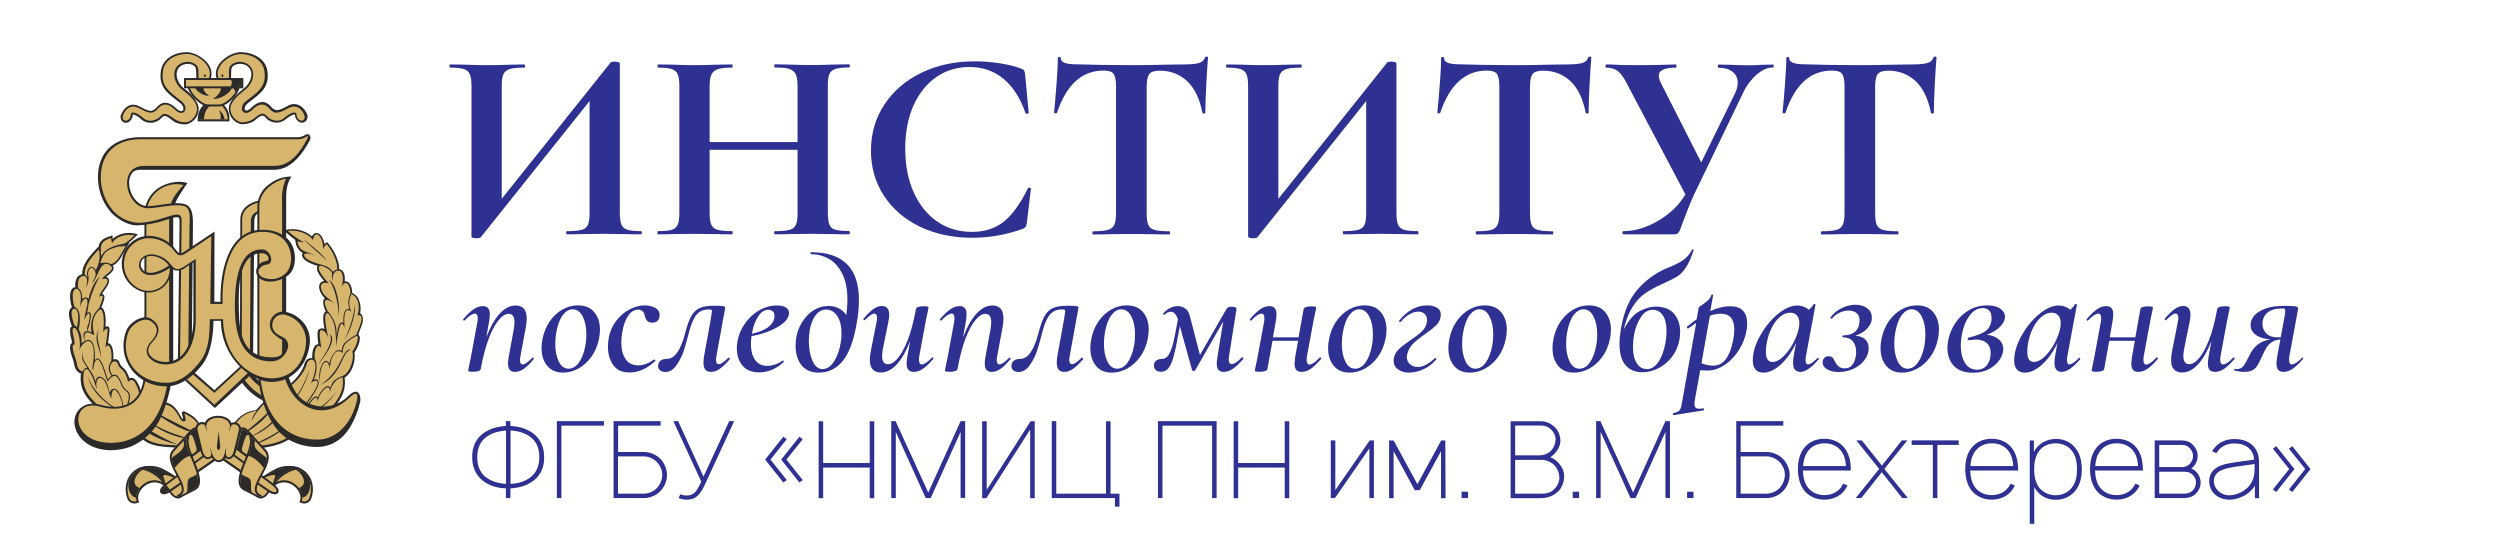 <?xml version="1.0" encoding="utf-8"?>
<!-- Generator: Adobe Illustrator 26.0.3, SVG Export Plug-In . SVG Version: 6.00 Build 0)  -->
<svg version="1.1" id="Layer_1" xmlns="http://www.w3.org/2000/svg" xmlns:xlink="http://www.w3.org/1999/xlink" x="0px" y="0px"
	 viewBox="0 0 2040.9 453.5" style="enable-background:new 0 0 2040.9 453.5;" xml:space="preserve">
<style type="text/css">
	.st0{display:none;fill:#FFFFFF;}
	.st1{fill:#2B2A29;}
	.st2{fill:#D7B56D;}
	.st3{fill:#2B2A29;stroke:#2B2A29;stroke-width:1.462;stroke-linecap:round;stroke-linejoin:round;stroke-miterlimit:10;}
	.st4{fill:#D7B56D;stroke:#2B2A29;stroke-width:1.462;stroke-linecap:round;stroke-linejoin:round;stroke-miterlimit:10;}
	.st5{fill:#2E3192;}
</style>
<rect class="st0" width="2040.9" height="453.5"/>
<g>
	<g>
		<g id="Layer_x0020_1_2_" transform="translate(0.307 -0.279)">
			<g id="_1686280424688_2_" transform="translate(-0.307 0.279)">
				<path id="Path_1986_2_" class="st1" d="M264.9,268.6c-0.1-0.8-0.3-1.6-0.4-2.3c-0.4-2.7-1.8-10.5,1.4-12
					c-0.1-0.2-0.1-0.3-0.2-0.5c-1.1-2.5-3.2-7.9-0.7-10.2c0,0,0.1-0.1,0.2-0.1c-0.9-0.8-1.7-1.8-2.4-2.8c-1.6-2.5-3.4-6.7-1.4-9.5
					c0.8-1,1.9-1.7,3.2-1.8c-0.8-1-1.6-2-2.3-2.8c-1.7-2.2-4.7-6.7-3.1-9.5c0,0,0-0.1,0.1-0.1c-3.4-0.8-6.7-2.3-9.7-4.2
					c-1.6-1.2-3.7-3.4-2.8-5.6c0.1-0.2,0.2-0.4,0.4-0.6c-0.3-0.2-0.5-0.3-0.8-0.5c-2.8-2-4.7-5.1-5.1-8.5l-0.3-1.8
					c-2.5-1.8-4.8-3.7-7-5.7l-2.2-2l2.9-0.7c4.8-0.8,9.8-0.1,14.2,1.9c2.1,0.9,4.1,2.2,5.8,3.7c0.5-1.4,1.7-2.5,3.2-2.8
					c2.5-0.3,4.4,2,5.4,4c0.8,1.6,1.4,3.2,1.7,5c0.3-0.2,0.5-0.4,0.7-0.6l1.2-1l1.1,1.1c3.7,4.3,6.4,9.3,8,14.7
					c0.6,2,0.9,4.1,0.9,6.3c0.5,0.1,0.9,0.2,1.3,0.4c3.1,1.6,3.6,5.8,3.2,9.6c0.4-0.1,0.8-0.1,1.2,0c3.7,0.5,4.9,5.9,5,9.5
					c2.9,1.2,5,3.8,5.8,6.8c1.1,3.2,1.3,6.6,0.6,9.9c0.8,0.2,1.4,0.9,1.7,1.7c2.2,5.7-2.2,10.6-3.1,15.7c3,2-0.5,10.1-1.8,12.2
					c-0.4,0.7-0.9,1.4-1.4,2.1c0.6,4.4,0,8.8-1.8,12.9c-1.3,3.2-3.5,6-6.3,7.9c1.9,11.7-5,20.8-12.5,29c-6.8,7.5-16.7,12-26.2,15
					c-6.2,9.3-21.5,12.8-31.9,13.6l-0.7,0l-4.7-4.6l-5.1-5.6l0,0c-1-1.1-2-2.2-2.5-2.6c-0.3-0.3-0.7-0.6-1.1-0.7l-0.7,2.6l-2.6-2.9
					l0.1-0.8c0.3-1.3-0.4-2.6-1.7-3l-1.9-0.7l1.1-1.7c4-6.3,10.7-10.5,18.1-11.2c2.4-2.7,4.9-5.3,7.6-7.8
					c4.4-4.1,11.2-9.6,17.4-10.7c6.3-5.6,12.7-11.9,14.9-20.3c0.9-2.5,3.4-4,6-3.6c-0.1-0.8-0.1-1.7,0-2.5c0.1-2.7,1-8.1,4.2-8.8
					c0.3,0,0.5-0.1,0.8-0.1l-0.2-1.4c-0.3-2.2-0.5-4.3-0.5-6.5c0-1.5,0-4.2,1.9-4.6C262.5,267.8,263.8,268,264.9,268.6L264.9,268.6z
					"/>
				<path id="Path_1987_2_" class="st2" d="M250.8,296c0.9-2,3.3-2.9,5.4-2c0.4,0.2,0.8,0.5,1.2,0.8c-1.8-5.2,0.6-16.7,5-10.8
					c-1.2-5.3-2-13.9-0.7-14.3c3.4-0.9,5.7,4.5,6.3,6.1c-0.4-2.1-6.2-26.2,1.3-18.6c-3.9-5.8-8.3-18,3.8-9.4c-1.4-1-2.6-2.4-3.8-3.3
					c-2-1.2-3.8-2.8-5.3-4.7c-3.3-5.2-3-10.6,4.6-8.5c-2.4-2.1-14.7-15.7-4.2-14.6c-2.2-0.7-10.3-2.6-13.9-5.4
					c-4.1-3.1-3.2-6.6,7.1-2.6c-2.1-1.3-7.3-2.6-10.3-4.2c-2.6-1.6-4.3-4.4-4.4-7.5c2.2,0.5,5.3,0.9,5.3,0.9
					c-4.8-2.5-9.2-5.6-13.1-9.3c5-1.3,16,0.9,20.4,7.4c1.9-10.6,9.2-1.4,8.1,8c0.1-1.3,2.4-4.9,3.2-4.6c2,2.1,9.5,12.5,8.4,21.6
					c4.5-1,5.9,5.5,3.8,12.9c3.5-6.7,7.5-0.6,7,6.3c4.9,0.1,8.9,8,5.8,17.3c3.4-1.1,3.9,1.9,3,5.3c-1.1,4.4-4.1,9.8-3.9,11.5
					c2.5-1.1,0.9,7.6-3.3,12.6c1.7,4.8-1,16.8-8.1,20.3c2.5,11.9-4.8,21-11.9,28.8c-4,4.4-11.2,10.1-26,14.7
					c-5.5,8.9-20.2,12.6-31,13.3l-4.1-4l-4-4.5c2.5,2.6-3.2-3.5-3.5-3.8c-0.9-1.1-2.4-1.5-3.8-1.1l0,0v0l0,0v0.1l0,0v0l0,0v0l0,0v0
					l0,0v0l0,0v0l0,0v0l0,0v0l0,0v0l0,0v0l0,0v0l0,0v0l0,0v0l0,0v0l0,0v0l0,0v0l0,0v0l0,0l0,0c0.5-2.1-0.7-4.2-2.7-4.8
					c3.8-6,10.1-9.8,17.2-10.5c-2.2,2.4-3.8,5.4-4.5,8.6c1.6-3.3,3.6-6.3,5.8-9.2c6.3-7.7,16.5-16.9,24.1-18
					C240.5,312.7,248.3,305.6,250.8,296L250.8,296z"/>
				<path id="Path_1988_2_" class="st1" d="M261.1,216.9c-3.1-1,5.8-2,10.7,5.1c0.9-1.1,2.3-1.8,3.8-1.9c1.7,0.5-0.6,0.6-1.5,1.4
					c-2.4,1.9-3.1,5.2-1.8,8c-1.4-1.9-1.8-4.2-1.1-6.4C270.4,220,262.4,216.2,261.1,216.9z M224.4,340.9c0.1-0.2,0.4-0.3,0.6-0.2
					c0.2,0.1,0.3,0.3,0.3,0.5c-1.6,5.8-16.3,14.5-20.6,15.1C208.7,354.6,223,345.8,224.4,340.9L224.4,340.9z M274.8,319.4
					c-4.2,6.7-10.1,12.3-16.9,16.3c-0.2,0.1-0.5,0.1-0.6-0.1c-0.1-0.2-0.1-0.5,0.1-0.6c0,0,0,0,0.1,0
					C264.2,331,270.1,325.7,274.8,319.4z M255.2,293.5l1.6-0.6c2.8,3.7,1.7,11.9-0.7,16.9c2.4-0.5,3.6,0.2,4,1.6
					c1.1,4-7.2,15-10,18.7c-0.3,0.3-0.6,0.4-0.9,0.5c0,0,0.1,0,0.1,0.1c0.2,0.2,0.2,0.5,0,0.6c-0.3,0.3-0.5,0.3-0.8,0.1
					c-0.3-0.3,0.1-0.9,0.9-1.8c2.8-3.6,10.8-14.3,9.9-17.9c-1-2.3-4.6,0-5.8,1.3C255.4,310.9,260.5,296.2,255.2,293.5L255.2,293.5z
					 M281.8,306.4c0.1,0-0.1,0.7-1.7,1.4c-2.1,0.6-4,1.6-5.7,2.8c-2.7,2.7-4.6,6.3-5.2,10.1c-0.1,0.5,0.6-3.4-1-4.4
					c-0.4-0.2-1-0.2-1.4,0c-0.7,0.4-1.4,0.9-2,1.5c-2.9,2.8-4.9,6.4-5.6,10.3c0.2-3.1-0.8-3.7-1.3-3.6c-2.2,0.3-6.3,6.9-7,8.1l0,0
					l-0.1,0.1c-0.1,0.2-0.4,0.3-0.6,0.1c-0.2-0.1-0.3-0.4-0.1-0.6l0,0l0-0.1l0,0c0.7-1.2,5-8.2,7.7-8.5c0.7-0.1,1.4,0.3,1.7,1
					c1-2.8,2.6-5.3,4.7-7.4c0.6-0.7,1.4-1.2,2.2-1.7c0.7-0.4,1.6-0.4,2.2,0c0.4,0.3,0.8,0.7,1,1.2c0.6-2,1.6-4,2.8-5.7
					C275.2,308.7,278.4,307.1,281.8,306.4L281.8,306.4z M220.7,334c-1.9,6.3-9.4,12.2-19.1,18.9c-0.3,0.2-1.7,1.2-2.1,0.5
					C199.5,353.3,218.7,338,220.7,334z M289.4,248.4c1.8,5-2.6,21.6-8.9,29.9C283.5,274.4,290.3,254.6,289.4,248.4z M286.3,285.3
					c-3.8,2.1-4.7,4-6.9,8.9c-2.9,6.2-7,15-17.5,19.9c7.3-5.1,13-12.1,16.6-20.3C280.7,289.2,283.2,284.6,286.3,285.3L286.3,285.3z
					 M231.6,348.5c0.1-0.2,0.4-0.3,0.6-0.2c0.2,0.1,0.3,0.4,0.2,0.6c0,0-0.1,0.1-0.1,0.2l0,0c-2.7,3.4-15.2,11.1-24.1,13.7
					C212.3,359.9,227.6,353.5,231.6,348.5L231.6,348.5L231.6,348.5z M269.3,272.8c6.8,4.9-6.5,20.6-9.3,24.8
					C262.9,291.9,273,280,269.3,272.8L269.3,272.8z M248.8,195.8c-1.5,0.5,14.5,12.9,17.8,17C264.4,207.6,248.6,196.5,248.8,195.8
					L248.8,195.8z M268.7,228.4c6.3,4,9.1,21.5,7.9,29.7C276.5,253,274.8,237.3,268.7,228.4L268.7,228.4z M285.8,240.4
					c0.1-0.2,0.4-0.3,0.6-0.2c0.2,0.1,0.3,0.4,0.2,0.6l0,0v0c-0.2,0.5-0.5,1-0.6,1.5c-0.2,0.5-0.4,1.1-0.5,1.7c-0.4,2-0.5,4-0.1,6
					c0.4,1.9,1,3.7,1.7,5.5c-1.4-2.7-3.9-3.6-5.2-0.3c-0.6,2-0.9,4-0.8,6.1l0.1,6.3c-0.3-1.1-0.8-2.2-1.5-3.2
					c-0.4-0.4-1.2-0.1-1.7,0.7c-1.8,3.3-3.5,16.8-3.7,17.7c0.2-5.7-0.2-11.5-1.2-17.1c-1.1-3.9-3-7.5-5.6-10.6
					c-0.6-0.8,0.3-0.8,0.4-0.6c2.8,3.2,4.9,6.9,6.1,11c0.7,3,0.9,6.1,0.8,9.2c0.2-0.8,0.7-8.4,2.8-10.8c0.7-0.8,1.8-0.9,2.7-0.3
					v-2.3c-0.1-2.2,0.2-4.3,0.9-6.4c0.5-1.8,2.3-3,4.1-2.7c-1-2.7-1.3-5.6-0.6-8.4c0.1-0.6,0.3-1.2,0.5-1.8
					C285.3,241.4,285.5,240.9,285.8,240.4L285.8,240.4L285.8,240.4z M241.4,324.5c-0.2,0.1-0.5,0.1-0.6-0.1
					c-0.1-0.2-0.1-0.5,0.1-0.6c0,0,0,0,0.1,0c3.4-2,10-16.3,11.1-21.4C252,307.3,244.7,322.6,241.4,324.5z M291.5,273l-0.2,1.1
					c-3.6,1.7-6.8,4-9.6,6.8c-1.4,2.2-2.1,4.9-1.9,7.5c-1.3-1.8-3.8-2.2-5.6-0.9c0,0,0,0-0.1,0c-3.5,2.5-5,11.2-4.8,13.9
					c-0.4-2.9-1.1-5-2.7-5.8c-4.6-0.4-5.6,11.5-5.7,15.6c-0.9-5.1,0-10.3,2.6-14.8c0.2-0.3,0.8-0.7,1-1c0.6-0.8,1.7-1.1,2.5-0.6
					c0.8,0.5,1.4,1.2,1.9,2c0.8-4,4.1-13.2,10.2-10.5c-0.1-2.2,0.6-4.3,1.9-6C284.1,277.3,287.6,274.9,291.5,273z"/>
				<path id="Path_1989_2_" class="st1" d="M82.7,251c3.9,1.3,3.8,11.9,3.4,15.2l0,0.5c0.7-0.4,1.6-0.4,2.4,0
					c1.3,0.8,0.9,3.3,0.8,4.6c-0.2,2.2-0.5,4.3-0.8,6.4c-0.1,0.8-0.2,1.7-0.4,2.5c0.1,0,0.3,0,0.4,0c3.6,0.6,4.1,7.9,4.1,10.7
					c0,0.8,0,1.7-0.1,2.5c2-0.7,4.2,0.3,4.9,2.3c0,0.1,0,0.1,0.1,0.2c0.4,1.4,1.2,2.7,2.4,3.7c1.2,1,2.3,2.2,3.2,3.5
					c1.1,1.8,1.9,3.7,2.5,5.7c0.7-0.4,1.5-0.5,2.3-0.3c4.5,0.7,6.8,9.7,7.8,13.4l0,0.2v0.2c0,0.3,0,0.6,0,0.9v0.5l-0.3,0.4l0,0
					c0.6,1.3,6.4,2.8,7.6,3.1c2.7,0.6,5.4,0.9,8.2,1l0.2-0.6l1.3,0.2c7.3,1,10.9,5,14.3,11.1c0.6,1.2,1.4,2.3,2.3,3.3
					c0.1,0,0.1,0,0.2,0c-0.2-1.4-0.4-2.7-0.9-4c-0.5-1.8,0.8-3,2.5-2.1c4.6,2.3,9.3,4.9,11.6,9.9c0.2,0.4,0.3,0.8,0.5,1.2l0.4,1
					l-0.7,0.8c-0.4,0.5-0.7,1.1-0.6,1.7l0.1,2.2l-2.1-0.5c-0.8-0.2-1.6,0.1-2.2,0.7c-2.5,2.8-5,5.5-7.5,8.3l-3.8,4.1l-0.8,0
					c-10.8-0.8-25,0-32.2-9.8c-9.8-2.7-18.8-7.5-26.4-14.1c-1.8-1.8-3.4-3.7-5-5.6c-0.4-0.5-1.5-2-2.2-2.2l-0.5-0.1l-3.1-3.1
					c-7.1-7.1-11.5-13.5-10.7-24c0-0.4,0.1-1,0.2-1.6c-1.9-0.7-3.5-2.1-4.5-4c-1.1-2.3-1.1-4.8-1.9-7.1c-0.9-2.5-4.5-11.9-1.1-13.7
					c0,0,0.1,0,0.1,0c0-1.1-0.1-2.2-0.4-3.3c-0.9-2.8-1.3-5.8-1-8.7c0.2-0.8,0.7-1.4,1.4-1.7c-1.6-4.4-4-12-0.9-14.9
					c0.3-0.2,0.6-0.5,0.9-0.6c-0.4-1.3-0.8-2.6-1-3.9c-0.6-3.4-1.3-10.2,2.2-12.2c0.5-0.3,1-0.4,1.6-0.5c-0.4-2.8,0.2-5.7,1.6-8.2
					c1-1.2,2.4-2,3.9-2.3c0.1-3.5,1.1-6.9,3-9.9c1.5-2.6,3.3-5,5.3-7.2c1.2-1.3,2.5-2.6,3.7-4l1-1.2l0.4,0.3
					c0.5-4.9,3.6-7.3,9.5-9.1l2-0.6l0,2.1c0,0.2,0,0.4,0,0.7c4.9-4.2,11.5-5.8,17.9-4.4l2.8,0.7l-2,2c-1.8,1.8-3.7,3.5-5.7,5.1
					l0.7-0.2l-1.9,3.2c-3.2,5.3-5.8,12.7-11.7,15.4c0.5,0.6,0.8,1.4,0.7,2.2c-0.1,2.9-3.6,4.9-6.1,7c0.9,0.2,1.6,0.7,2,1.5
					c2,3.6-2.9,8.3-5.3,12.3c0.3,0.1,0.6,0.2,0.9,0.5C86.7,241.7,84.2,247.2,82.7,251L82.7,251z"/>
				<path id="Path_1990_2_" class="st2" d="M114.1,323.2c0-0.5,0-0.8,0-0.8c-1.9-7-4.9-15.8-9.5-10.7c-2.9-12-6.5-8.6-8.6-15.1
					c-0.9-2.6-4.2-1.6-5.6,0.4c1.9-6.4-0.2-19.6-4.3-13.3c0.8-5.3,2.2-15,1.6-15.4c-0.8-0.5-3.2,1.5-3.6,3.2l0.5-5.3
					c0.4-3.7,0.2-17.4-4.4-12.5c0.7-3.3,7.5-16,0.7-11.4c0.7-4.4,8.4-10.9,6.7-14c-0.9-1.6-4.2-0.4-4.2-0.4c2-4.7,12.9-7.8,5.5-11.8
					c7.4-1,10.2-9.7,13.7-15.5c-2.2,0.5-5.2,0.9-5.2,0.9c4.6-2.5,8.8-5.6,12.4-9.3c-5.1-1.3-14.4-0.2-18.3,6.3
					c-0.4-1.4-0.7-2.8-0.8-4.2c-7.2,2.1-9,5-8.3,11.6c-0.5-0.8-1.1-1.6-1.8-2.2c-1.8,2.1-13.1,12.5-11.3,21.6
					c-1.7-0.2-3.4,0.4-4.4,1.8c-1.9,2.3-1,9-1,9c-6-2.2-5.2,9.4-2.5,15.8c-4.9,0.1-2.8,8,0,15.5c-0.7,0.9-3.8-1.9-1,8.9
					c0.4,1.7,0.6,3.5,0.4,5.2c-2.6-1.1-1.4,5,1,11.7c1.6,4.4,0.3,8.9,6.8,10.6c-0.4,0.9-0.5,1.9-0.5,2.8
					c-0.8,9.9,3.4,15.9,10.2,22.7l2.8,2.8l0.1,0c4,1.1,5.5,13.3,34.1,22.1c6.6,9.6,20.9,8.8,31.3,9.5l3.2-3.5c3.1-3.4,4.6-5,7.5-8.3
					c0.9-1.1,2.4-1.5,3.8-1.1c-0.1-1.1,0.3-2.1,1.1-2.9c-0.2-0.4-0.4-0.8-0.5-1.1c-2.1-4.6-6.7-7-10.9-9.1c-0.4-0.2-0.4-0.3-0.2,0.2
					c0.5,1.5,0.8,3.2,1,4.8c0,1-0.7,1.1-1.6,1.3c-1.4,0.3-2.7-1.7-4-4.1c-3.1-5.6-6.3-9.3-13.1-10.2
					C131.9,331.1,111.1,327.8,114.1,323.2L114.1,323.2z"/>
				<path id="Path_1991_2_" class="st1" d="M119.6,349.5c0.2,0.9,23.4,13.6,26.3,13.4C138.8,362.4,116.2,353.6,119.6,349.5z
					 M123.9,346c-0.2-0.1-0.3-0.4-0.2-0.7c0.1-0.2,0.4-0.3,0.7-0.2c0,0,0.1,0,0.1,0.1h0c9.1,7.6,28.4,11.9,27.6,12.5
					c-1.9-0.5-2.9-0.1-4.3-0.5C139.1,355.2,130.9,351.4,123.9,346L123.9,346z M128.4,338.3c-0.2-0.2-0.2-0.5,0-0.7
					c0.2-0.2,0.4-0.2,0.6-0.1l0,0c3,2.3,29.2,14.9,29.1,15.1C150.1,353.1,130.2,339.7,128.4,338.3L128.4,338.3z M90.7,215.9
					c0.2,0.2,0.2,0.5,0,0.7c-0.2,0.2-0.5,0.2-0.7,0c-8.4-5.8-9.9,10.7-14.8,14.5c1.8-4.3,5-7.2,1-11.7l0,0l-0.1-0.1h0
					c-0.2-0.2-0.3-0.3-0.5-0.5l0,0c-0.3-0.2-0.7-0.3-1.1-0.2c-0.4,0.1-0.7,0.3-1,0.6c-0.3,0.3-0.5,0.6-0.7,0.9
					c-1,1.8-1.2,3.9-0.5,5.8c0.3,3.1-0.5,6.3-2.2,8.9c0.7-2.4,2.1-7-0.3-9c-0.5-0.4-1.1-0.7-1.6-1c-0.2-0.1-0.4-0.3-0.3-0.6
					c0.1-0.2,0.3-0.4,0.5-0.3c0.7,0.3,1.4,0.7,2,1.2c0.4,0.4,0.8,0.8,1.1,1.2l0-0.2c-0.8-2.2-0.6-4.6,0.6-6.5c0.2-0.4,0.5-0.7,0.8-1
					c0.4-0.4,0.9-0.7,1.4-0.8c0.6-0.1,1.2,0,1.8,0.4l0,0c0.2,0.2,0.5,0.3,0.7,0.5l0,0l0.1,0.1l0,0c0.7,0.5,1.1,1.3,1.2,2.1
					c1.5-3.2,4.8-9.9,2.4-17.5c0-0.9,1,0.1,1.4-1.1c0,2.3,0.4,4.6,0.9,6.8c3.1-7.2,13.5-9.3,19.3-10.4c0.8-0.1-2.5,1.6-1.6,1.5
					c-14,3.9-15,4.2-18.8,14.6C84.2,214.3,88.9,214,90.7,215.9L90.7,215.9z M63,235.5c-0.2-0.1-0.3-0.4-0.2-0.6
					c0.1-0.2,0.4-0.2,0.6,0h0l0,0c0.6,0.4,1.2,0.9,1.7,1.4c0.4,0.4,0.7,0.9,0.9,1.4c0.9,2,1.2,4.2,0.9,6.4c0.4-0.4,0.9-0.7,1.4-0.9
					h0c0.5-0.2,1.1-0.3,1.6-0.4h0c0.5,0,1.1,0.1,1.5,0.5c0.4,0.3,0.7,0.7,0.8,1.1c1.7-7.7,5.7-16.7,9.8-18.5
					c-2.8,1.6-8.6,17.4-9.9,23.6l0,0.3c-0.2,1.9-0.6,3.8-1.1,5.7c0.4-0.3,0.8-0.5,1.2-0.6c0.7-0.2,1.5,0.2,1.7,0.9
					c0.3,0.8,0.4,1.6,0.4,2.4c-0.5,4.3-1.6,8.5-3.2,12.6c-0.3-6.5,1.5-4.1,2.2-12.6c0-0.7-0.1-1.3-0.3-2c-0.1-0.3-0.4-0.4-0.7-0.4
					c-0.5,0.1-2.3,1.8-3.7,5.9c0.7-4.6,1.9-9.5,2.5-12.1c0-0.2,0-0.4,0.1-0.5c0.2-1.5,0.6-5.3-1.3-5.3l0,0c-0.4,0-0.8,0.1-1.2,0.3
					c-1.6,1.9-2.7,4.1-3.3,6.5c0-3,1.6-8.8-0.2-12.4c-0.2-0.4-0.5-0.8-0.8-1.2C64,236.4,63.5,236,63,235.5L63,235.5L63,235.5z
					 M91,325.4c-0.3-4.6,1.1-7.5,2.5-7.2c2.9,0.6,7.1,10.1,6.4,14.5c0,0.3,0.1,0.5,0.4,0.5c0.3,0,0.5-0.1,0.5-0.4
					c-0.3-4.4-1.6-8.6-3.7-12.4c-2-3.6-5.8-4.6-7.7,0.2c-1.4-6.6-2.8-11.9-7.8-13.2c-2.6,0-3.4,2.4-3.7,4.2
					c-0.7-3.2-2.1-6.3-4.1-8.9c-0.2-0.3-0.4-0.5-0.6-0.8c-0.7-1.4-1.5-2.7-2.4-3.9c-3.4-4.9-4.2-7.4-2.5-14.4
					c-1.8,8-2.2,9.3,1.8,14.9c0.5,0.7,0.9,1.3,1.3,1.9c-0.7-0.3-1.4-0.1-2,0.3c-1,0.9-1.8,2-2.3,3.3c-0.1,0.3,0.1,0.5,0.3,0.6
					c0.3,0.1,0.5-0.1,0.6-0.3c0.4-1.1,1.1-2.1,2-2.8c0.4-0.3,0.9-0.3,1.3,0l0,0c0.4,0.3,0.8,0.6,1.1,0.9c0,0,0,0,0,0.1l0,0
					c0.2,0.2,0.4,0.5,0.6,0.8c1.7,2.5,3,5.3,3.9,8.2c0.5,2,1.9,6,2.4,5.9c-1.1-2-1.1-8.9,2.3-8.9C87.3,309,88.3,321.3,91,325.4
					L91,325.4z M71.3,307.2c4.8,10.8,12.9,19.9,23.1,25.9c0.2,0.1,0.3,0.4,0.1,0.6l0,0c-0.1,0.2-0.4,0.3-0.7,0.1
					C83.1,326.9,75.5,319.9,71.3,307.2L71.3,307.2z M88.3,311c-0.4,0.5-0.9-0.1-1-0.5l0,0c-0.3-0.7-0.6-1.9-1.1-3.4
					c-1.5-4.9-3.9-12.7-6.3-13.5c-3.1-1-3.8,8.4-3.9,8.4c-1.2,0.2,0-6.1,0.1-6.5c0.5-3.8,1-10.8-0.8-14.4c-1.5-3-3.4-3.1-5-2.3l0,0
					c-2.6,1.6-4.5,4.1-5.5,7.1c1.1-4.4,0.4-16.2-4.5-18.8c-1.8-0.9-1.6-2.3-0.2-2c0.5,0.1,2.7,2.1,2.8,2.1c0.6-3.4,3-14.5-2.7-15.6
					c-0.1,0-0.2,0-0.2,0c-0.3,0-0.5-0.2-0.5-0.5c0-0.3,0.2-0.5,0.5-0.5c0,0,0,0,0.1,0c0.1,0,0.2,0,0.4,0l0,0
					c6.4,1.2,4.8,14.3,3.7,18.3c2,3.4,2.8,7.5,2.2,11.4c6.2-5.1,7.9-2.5,9.7,0.4c1.4,4.4,1.8,9,1.1,13.6c1-1.5,1.9-1.9,2.9-1.6
					c2.9,0.9,5.4,9.1,6.9,14.1c0.4,1.2,0.7,2.3,1,3c0.7-1,1.6-1.8,2.5-2.6c0.2-0.2,0.4-0.3,0.6-0.5c-1.7-1.9-2.6-4.5-2.3-7
					c0-0.5,0.1-1.1,0.3-1.6c0.5-1.1,1-2.1,1.5-3.1l0,0v0c0.1-0.2,0.4-0.3,0.7-0.1c0.2,0.1,0.3,0.4,0.2,0.6v0
					c-0.2,0.4-1.3,2.5-1.4,2.9c-0.1,0.5-0.2,0.9-0.3,1.4c-0.3,2.4,0.5,4.7,2.2,6.4c1.8-0.7,3.8-0.1,4.7,1.6c1.1,1.5,2,3.2,2.7,5
					c0.7,2.4,2.2,4.5,4.3,6c3.8,2.3,2.2,7.9,1.2,11.2c-0.2,0.6-0.3,1.1-0.4,1.5c-0.1,0.3-0.3,0.4-0.6,0.3c-0.2-0.1-0.4-0.3-0.3-0.5
					c0.1-0.4,0.3-1,0.4-1.6c0.9-3.1,2.4-8.2-0.8-10.2c-2.2-1.5-3.9-3.8-4.6-6.4c-0.6-1.7-1.5-3.3-2.6-4.7c-0.7-1.3-2.4-1.9-3.8-1.2
					c0,0-0.1,0.1-0.2,0.1c-0.4,0.2-0.7,0.4-1,0.6c-1,0.8-1.8,1.8-2.6,2.8L88.3,311L88.3,311z M80.8,251.6c0.2-0.2,0.5-0.2,0.7,0
					s0.2,0.5,0,0.7c-1.8,1.8-3.3,4-4.5,6.3c-1.1,2.9-1.5,6-1.1,9c-0.2,1.9,2,6.6,0.3,5.7c-2-1-8.7-6-7,5.2c-3.7-9.7,3.3-8.9,5.6-7
					c-0.9-4.5-0.4-9.2,1.3-13.4C77.3,255.7,78.9,253.5,80.8,251.6L80.8,251.6z"/>
				<g id="Group_80_2_" transform="translate(42.443 104.75)">
					<path id="Path_1992_2_" class="st1" d="M163.7,250.5l-4.2-4.6c-1.3-1.5-3.4-2.1-5.4-1.6l-1.2,0.3l0,1.2c0,0.2,0,0.5-0.1,0.7
						l-4,16.4l11.6,8.7l0.8-2c1.9-4.9,5.8-14.1,2.6-18.9L163.7,250.5L163.7,250.5z"/>
					<path id="Path_1993_2_" class="st2" d="M162.4,251.5l-4.1-4.5c-0.9-1.1-2.4-1.5-3.8-1.1c0,0.4-0.1,0.7-0.1,1.1l-3.8,15.3l9,6.7
						C162.5,261.8,164.8,255.1,162.4,251.5L162.4,251.5z"/>
					<g id="Group_76_2_" transform="translate(8.787 10.768)">
						<path id="Path_1994_2_" class="st1" d="M170.8,283.4c3.2-4.6,9.1-6.3,14.3-4.3c5.2,2,10.4,8.2,8.6,14l-0.5,1.4l1.4,0.5
							c2.9,1.3,6.4,0.1,7.9-2.7c2.3-5.4,2.3-11.4,0-16.8c-2.5-5.6-7.7-9.5-13.8-10.3l-0.3,0l-0.3,0.1c-0.4,0.1-0.7,0.2-1.1,0.3
							c-8.8,2.6-13.9,8.7-18.9,15.9l-0.9,1.3l2.5,1.9L170.8,283.4L170.8,283.4z"/>
						<path id="Path_1995_2_" class="st2" d="M169.5,282.3c11.5-13.9,29.1,0.3,25.7,11.2c2.2,1,4.8,0.1,5.9-2c2-4.9,2-10.4,0-15.3
							c-2.2-5.1-7-8.7-12.6-9.4c-0.3,0.1-0.6,0.2-1,0.3C178.4,269.8,173.3,276.8,169.5,282.3L169.5,282.3z"/>
						<path id="Path_1996_2_" class="st1" d="M188.8,265.2c-5.1-0.9-10.4-0.2-15.1,2.1c-5.8,2.9-11,6.8-16.6,10.1l-0.5,0.3l-0.2,0.5
							c-1.9,4.8-2.2,9.6,2.7,12.6l0,0l0,0c1,0.5,2.1,0.8,3.3,0.6c2.2-0.6,4.2-2,5.4-4c1.7-2.2,3.2-4.6,4.9-6.9
							c3.7-5.9,9.5-10.2,16.2-12.2l5.6-1.5L188.8,265.2z"/>
						<path id="Path_1997_2_" class="st2" d="M188.6,266.8c-4.8-0.9-9.7-0.2-14.1,2c-5.6,2.8-11.3,7-16.5,10.1
							c-1.7,4.4-2,8.2,2,10.6C167.7,293.4,170,271.6,188.6,266.8z"/>
					</g>
					<path id="Path_1998_2_" class="st1" d="M145.6,267.7l12.6,9.5l0.8-2c0.7-1.9,1.4-3.8,2.2-5.7l0.5-1.1l-12-8.9l-0.8,3.1
						c-0.3,1.4-0.9,2.8-1.9,3.9L145.6,267.7L145.6,267.7z"/>
					<path id="Path_1999_2_" class="st2" d="M148.1,267.6c1.2-1.3,2-2.9,2.3-4.6l0.2-0.7l9,6.7c-0.6,1.7-1.5,3.9-2.2,5.7
						L148.1,267.6z"/>
					<g id="Group_77_2_" transform="translate(0 4.542)">
						<path id="Path_2000_2_" class="st1" d="M180.2,285.2l-11.2-8.4l-0.9,1.7c-0.8,1.5-1.6,3.1-2.3,4.7l-0.5,1.2l11.2,7.8
							c1.9,1.3,6.3,3.4,8.1,0.8C186.5,290.2,182.1,286.6,180.2,285.2L180.2,285.2z M159.4,269.5l-11.4-8.5l-1,0.9
							c-0.9,0.8-2.3,0.5-2.1-0.4l1.7-8.6l-4.9,7.8l0,0.3c-0.2,1.2-0.8,2.4-1.8,3.2l-1.7,1.4l18.1,12.6l0.7-2.1
							c0.6-1.8,1.3-3.6,2-5.4L159.4,269.5L159.4,269.5z"/>
						<path id="Path_2001_2_" class="st2" d="M179.2,286.4l-9.7-7.3c-0.8,1.6-1.6,3.1-2.3,4.6l10.1,7
							C182.6,294.4,186.8,292.1,179.2,286.4z M157.4,270l-9.3-7c-0.9,1.2-2.6,1.4-3.8,0.4c-0.7-0.6-1.1-1.4-1-2.3l0,0.1
							c-0.3,1.6-1.1,3.1-2.3,4.1l14.5,10.1C156,273.7,156.7,271.9,157.4,270L157.4,270z"/>
					</g>
					<path id="Path_2002_2_" class="st1" d="M163.3,250c-0.1-0.1-0.2-0.2-0.3-0.3l-0.8-0.9l0,0l-2.7-2.7c1,2.9,1.7,5.8,2.2,8.8
						c0.2,5-3.5,13.3-4.7,16.3c-2.2,5.5-7,16.1-3.4,21.7c0.6,1,1.5,1.8,2.5,2.4l0,0l10.6,5.4l5.6,0l-2.6-1.9
						c-1.1-0.6-1.9-1.5-2.3-2.6c-1.3-3.7,3.1-10.9,4.8-14.1c2.9-5.5,7.5-13.7,2.7-19.4l0,0L163.3,250L163.3,250z"/>
					<path id="Path_2003_2_" class="st2" d="M173.7,263.9l-11.8-13.1c7.7,7.9-16.1,36.5-5,43.1l12,6.4
						C156.8,293.2,182,273.8,173.7,263.9z"/>
					<g id="Group_79_2_" transform="translate(4.238 0.537)">
						<g id="Group_78_2_">
							<path id="Path_2004_2_" class="st1" d="M150.7,281.1c0,2.2,4,2.4,6.2,4.3c2.5,2,0.3,7.8,2.1,11.4l-6.5-3.1
								C148.8,291.5,149.1,286.6,150.7,281.1z"/>
							<path id="Path_2005_2_" class="st1" d="M171.2,268.7c-3.5-3.1-6.9-4.5-9.2-8.1c-1.1-1.8-1.2-3.9-0.4-5.8l-4-4.7l1.1,2.2
								c1.1,3.1,0,7.5-1.9,12.5l-0.8,2c4.7,1,8.9,5.3,12.8,10C170.1,274.3,171,271.5,171.2,268.7L171.2,268.7z"/>
							<path id="Path_2006_2_" class="st1" d="M157.3,250c-1.2-0.4-2.8-0.4-3.4,1.2c-1.3,3.1-2.3,6.4-3.1,9.7
								c-0.2,5.7,3.4,5.3,6.3,3.3c-0.5,1.4-1,2.8-1.6,4.2l-9-6.7l3.8-15.3c0.1-0.3,0.1-0.7,0.1-1.1c1.4-0.4,2.8,0,3.8,1.1L157.3,250
								L157.3,250z"/>
							<path id="Path_2007_2_" class="st1" d="M192.4,277.2c6.5,1.6,13.9,12.7,4.9,15.9c1.8,2.2,2.8,5,2.9,7.9
								c5.8-1.2,7.6-9.9,5.5-14.6c-2.2-5.1-7-8.7-12.6-9.4C192.9,277.1,192.6,277.2,192.4,277.2L192.4,277.2z"/>
						</g>
						<path id="Path_2008_2_" class="st1" d="M169.3,284.5c13.3-4.8,7.5-0.4,6.7,5.8c4-6.5,10.3-11.2,17.6-13.3
							c-4.9-0.9-10-0.3-14.6,1.8C175.7,280.6,172.4,282.5,169.3,284.5L169.3,284.5z"/>
					</g>
				</g>
				<path id="Path_2009_2_" class="st3" d="M215.1,326.4c-7.5-3.8-13.9-9.5-18.5-16.6l-0.6-1l1.6-1.8l5.3-5l1.1,1.6
					c2.6,4.1,6.1,7.7,10.2,10.3l0.7,0.4l0.1,0.7c0.6,3.2,1.4,6.3,2.3,9.4l1.1,3.4L215.1,326.4L215.1,326.4z"/>
				<path id="Path_2010_2_" class="st4" d="M202.6,304.5c2.8,4.3,6.4,8,10.8,10.8c0.6,3.2,1.4,6.4,2.4,9.6
					c-7.2-3.7-13.4-9.2-17.8-15.9l0.7-0.8L202.6,304.5L202.6,304.5z"/>
				<path id="Path_2011_2_" class="st1" d="M141.4,176.6v117c-0.1,16.4-3.6,32.6-10.3,47.6c-4.7,10.2-13,18.3-23.2,22.9
					c-6,2.5-12.5,3.6-19,3.4c-19.4-0.7-29-13.9-28.1-24.5c0.7-8.8,9.1-15.9,20.5-12.7c23.6,6.7,36.6-5.3,36.6-29.2V175.2
					c-0.1-7.8,3.4-15.2,9.4-20.2c6.2-5.2,17.7-8.4,25.7-5.5c-3,4.1-5.5,8.2-7.8,12C142.5,166.1,141.2,171.4,141.4,176.6L141.4,176.6
					z"/>
				<path id="Path_2012_2_" class="st2" d="M138.1,176.6c0-14.5,6.8-19.5,11.7-25.6c-13.3-3.1-26.6,5.2-29.7,18.5
					c-0.4,1.8-0.6,3.7-0.6,5.6V301c0,27.1-15.8,37.2-38.7,30.8c-22.7-6.4-24.8,28.5,8.1,29.7c28,1,49.2-22.2,49.2-67.9L138.1,176.6
					L138.1,176.6z"/>
				<path id="Path_2013_2_" class="st1" d="M117.4,112h124.6c2.5,0.2,5.1-0.5,7.2-1.9c1-0.5,2.3-1,3.3,0c1,1.2,1.3,2.9,0.5,4.3
					c-5.7,10.8-15.3,24.2-28.9,24.2H117.8c-4,0-7.9-0.4-10.2,3c-3.2,4.6-2.5,11.2-0.4,16.1c2.5,5.8,7.5,10.9,14.2,10.6
					c8.8-0.4,20.6-3.8,28.9-1.8c7.7,1.8,7.2,12,7.2,18l-1.1,117.6l18.6,16.4l20.8-19.1l0.4-120.5c0-8.4,7.2-13.5,14.8-15.1l2.3-0.5
					l-0.4,2.3c-0.1,0.9-0.2,1.8-0.2,2.8v5.5l-1.3,0.2c-2.8,0.5-3.8,3.4-3.8,6.2l-1.1,124l-31.1,28.8l-30.3-28l1.5-124.1
					c0-0.9,0-2.8-0.9-3.4c-1.6-1.1-8.7,1.5-10.5,2c-7.4,2.6-15.1,4-22.9,4.4c-7.9,0.1-16.7-5.2-21.9-10.9
					c-7.5-8.8-11.2-20.2-10.3-31.8c0.3-4.9,1.6-9.6,3.9-13.9C90.7,115.3,104.3,111.5,117.4,112L117.4,112z"/>
				<path id="Path_2014_2_" class="st2" d="M117.4,113.7h124.7c2.8,0.2,5.6-0.5,8-2.1c2.2-1.2,1.3,0.6,0.5,2.1
					c-5.4,10.2-13.5,21.7-26.3,21.7H117.8c-22.9,0-15,35.3,3.6,34.6c8.3-0.3,20.8-3.7,28.5-1.9c6.4,1.5,4.9,10.9,4.8,16.4
					l-1.1,117.8l21.4,18.4l22.3-20.6l0.4-121.2c0-7.4,6.3-12,13.5-13.6c-0.2,1-0.2,2-0.2,3v4.1c-3.6,0.8-6.2,4-6.2,7.8L203.9,303
					L175,330.4l-28.2-25.9l1.5-124c0.1-12.5-13.5,0.8-35.3,1.4c-7.9-0.4-15.4-4-20.7-9.9c-7.2-8.5-10.8-19.4-9.9-30.5
					C83.5,126.2,93.5,112.7,117.4,113.7L117.4,113.7z"/>
				<path id="Path_2015_2_" class="st1" d="M210.1,168.4c0.2-7.1,3.6-13.7,9.4-17.8c5.2-4.2,11.7-6.5,18.4-6.5
					c-4.4,6.8-4.3,12.9-4.3,20.8v128.4c-0.1,9,2.3,17.8,7,25.5c3.3,6,9,10.3,15.6,12c10,2.8,20.8-0.1,28.1-7.5
					c1.6-1.6,4.9-4.5,7.4-3.2c2.3,1.2,2.8,5.3,2.4,7.4c-1.9,9.2-7.1,21.8-13.9,28.4c-5.1,5.2-11.9,8.4-19.2,8.9
					c-7.5,0.4-15-1-21.8-4.1c-23.3-11-29.1-43.7-29.1-67L210.1,168.4L210.1,168.4z"/>
				<path id="Path_2016_2_" class="st2" d="M211.7,168.4c0-14.5,16.2-22.1,21.8-22.5c-2.6,6-3.7,12.5-3.2,19v128.4
					c0,32.7,29,56.2,55.1,31.2c4.3-4.1,7.4-4.8,6,2.1c-4.4,20.9-18.4,31.8-30.5,32.2c-28,1.1-49.2-19.5-49.2-65.2L211.7,168.4z"/>
				<g id="Group_86_2_" transform="translate(14.339)">
					<g id="Group_84_2_">
						<path id="Path_2017_2_" class="st1" d="M147.1,97.5c0-0.2,0-0.4,0-0.7c0.1-5,2.5-9.7,6.4-12.8l0.4-0.3h12.3l0.4,0.3
							c4,3.1,6.4,7.8,6.4,12.9c0,0,0,0.3,0,0.4v0.2l0,1.6h-26L147.1,97.5z"/>
						<path id="Path_2018_2_" class="st2" d="M148.7,97.4h22.8V97c-0.2-4.5-2.3-8.7-5.8-11.7h-11.3c-3.4,2.9-5.5,7.1-5.8,11.6
							C148.7,97.1,148.7,97.2,148.7,97.4L148.7,97.4L148.7,97.4z"/>
						<path id="Path_2019_2_" class="st1" d="M181.4,70.6c-0.5,6.2-10.4,16.3-16.8,16.3h-9c-6.4,0-16.2-10.1-16.8-16.3l-0.1-1.8
							h42.9L181.4,70.6z"/>
						<path id="Path_2020_2_" class="st2" d="M179.8,70.5c-0.5,5.6-9.9,14.8-15.2,14.8h-9c-5.3,0-14.7-9.3-15.2-14.8H179.8z"/>
						<g id="Group_83_2_">
							<g id="Group_81_2_" transform="translate(0 0.008)">
								<path id="Path_2021_2_" class="st1" d="M94.1,93.5c0,0.1,0,0.1,0,0.2c-0.1,2.2-1.2,4.2-2.9,5.6c-1.5,1.1-3.4,1.2-5,0.4
									C84,98,83.4,95,84.9,92.7c2.8-6.1,8.2-9.2,14.5-5.9c2.4,1.2,7,4,9.8,3.7c1.8-0.4,3.3-1.4,4.4-2.9c4.9-5.8,10.7-4.2,15.6,0.6
									c6.2,6.1,8.3-0.2,3.8-3.9c-9.7-7.8-18.1-12.3-16-26.5c1.5-10,11.3-15.1,20.6-15.2c8.6-0.1,20.4,7.9,20.7,16.9
									c0.2,2.2-0.3,4.3-1.5,6.1c-1.7,2.8-5.3,3.7-8,2.1c-1.8-1-2.9-2.9-2.9-5c-0.1-2,0-4-0.2-6.1c-0.5-4.4-6.7-5.2-10.2-3.9
									c-8.9,3.4-6.1,14.1-0.1,19.1c4.8,3.3,8.8,7.7,11.5,12.9c1.1,2.4,1.2,5.1,0.5,7.6c-1.3,4.6-5,8.1-9.7,9.2
									c-3,0.2-6-0.4-8.8-1.6c-3.2-1.3-7.9-7.8-11.1-4c-4.1,5-11.4,5.8-16.5,1.8c-0.1,0-0.1-0.1-0.2-0.1
									C100.4,96.4,95.6,93.1,94.1,93.5L94.1,93.5z"/>
								<path id="Path_2022_2_" class="st2" d="M147.5,56.4c-0.6-5-7.8-7.2-12.9-5.2c-9.6,3.7-8.1,15.6-0.5,21.8
									c2.8,2.3,9,6.5,11.6,12.3c3,6.5-3,14-8,14.5c-2.5,0.1-5-0.3-7.2-1.3c-4.1-1.7-9.6-8.6-13.7-3.8c-2.9,3.4-9.7,5.9-14.3,1.5
									c-1.9-1.8-9.6-7-10-2.7c-0.7,7.2-9,6.2-6.1-0.2c2.3-5.1,6.7-8.1,12.3-5.2c7.4,3.8,11.2,6.2,16.1,0.4
									c3.6-4.2,8.1-4.4,13.3,0.7c7.8,7.7,12.3-1.2,6-6.3c-9.4-7.7-17.4-11.7-15.4-25c1.3-8.9,10.1-13.7,19.1-13.9
									c8.7-0.1,18.8,8,19.1,15.4c0.2,1.8-0.2,3.6-1.2,5.1c-1.1,2.1-3.7,2.8-5.8,1.6c-1.4-0.8-2.2-2.2-2.2-3.8
									C147.6,60.9,147.8,58.7,147.5,56.4L147.5,56.4z"/>
								<path id="Path_2023_2_" class="st1" d="M152.9,60.7c0.5,0,0.8,0.5,0.8,1.1c0,0.6-0.4,1.1-0.8,1.1s-0.8-0.5-0.8-1.1
									C152.1,61.2,152.5,60.7,152.9,60.7z"/>
							</g>
							<g id="Group_82_2_" transform="translate(26.511)">
								<path id="Path_2024_2_" class="st1" d="M199.6,93.5c-1.5-0.4-6.3,3-7.2,3.9c-5,4.2-12.4,3.5-16.5-1.5c0-0.1-0.1-0.1-0.1-0.2
									c-3.2-3.8-7.4,2.2-10.3,3.7c-3,1.5-6.2,2.1-9.5,2c-4.3-1-7.8-4.1-9.3-8.2c-1.1-2.7-1.1-5.8,0.1-8.6c2.6-5.7,7.4-9,12-12.9
									c6-4.9,8.8-15.6-0.1-19c-3.4-1.3-10.2-0.5-10.7,3.9c-0.2,2-0.1,4-0.2,6.1c0,3.2-2.7,5.8-5.9,5.8c-2.1,0-3.9-1.1-5-2.9
									c-1.2-1.8-1.7-4-1.5-6.1c0.4-9.1,12.2-17.1,20.8-16.9c9.4,0.2,19.7,5.2,21.2,15.2c2.1,14.2-6.3,18.7-16,26.5
									c-4.5,3.6-3,9.4,3.3,3.3c4.9-4.8,10.7-6.4,15.6-0.6c1,1.5,2.6,2.5,4.4,2.9c2.8,0.3,7.4-2.4,9.8-3.7
									c6.3-3.3,12.3,0.4,15.1,6.5c1.3,2.4,0.5,5.4-1.8,6.9c-1.6,0.9-3.6,0.7-5-0.4c-1.8-1.3-2.8-3.4-2.9-5.6
									C199.6,93.7,199.6,93.6,199.6,93.5L199.6,93.5z"/>
								<path id="Path_2025_2_" class="st2" d="M146.2,56.4c0.6-5,7.8-7.2,12.9-5.2c9.6,3.7,8.1,15.6,0.5,21.8
									c-2.8,2.3-9,6.5-11.6,12.3c-2.9,6.5,3,13.7,8,14.5c2.9,0.2,5.7-0.4,8.3-1.7c3.9-1.8,8.3-8.5,12.6-3.4
									c2.9,3.4,9.7,5.9,14.3,1.5c1.9-1.8,9.6-7,10-2.7c0.7,7.2,9,6.2,6.1-0.2c-2.3-5.1-6.7-8.1-12.3-5.2
									c-7.4,3.8-11.2,6.2-16.1,0.4c-3.6-4.2-8.1-4.4-13.3,0.7c-7.8,7.7-12.3-1.2-6-6.3C169,75.4,177,71.3,175,58
									c-1.3-8.9-10.1-13.7-19-13.9c-8.7-0.1-18.8,8-19.1,15.4c-0.2,1.8,0.2,3.6,1.2,5.1c1.1,2.1,3.7,2.8,5.8,1.6
									c1.4-0.8,2.2-2.2,2.2-3.8C146.1,60.9,145.9,58.7,146.2,56.4L146.2,56.4z"/>
								<path id="Path_2026_2_" class="st1" d="M140.7,60.7c-0.5,0-0.8,0.5-0.8,1.1c0,0.6,0.4,1.1,0.8,1.1s0.8-0.5,0.8-1.1
									C141.6,61.2,141.2,60.7,140.7,60.7z"/>
							</g>
						</g>
						<path id="Path_2027_2_" class="st1" d="M135.9,63.7h48.4v8.4h-48.4V63.7z"/>
						<path id="Path_2028_2_" class="st2" d="M137.5,65.3h45.1v5.2h-45.1V65.3z"/>
					</g>
					<g id="Group_85_2_" transform="translate(20.806 7.733)">
						<path id="Path_2029_2_" class="st1" d="M127.4,89.8c4.5,0,4.1-0.1,4-0.1c-0.1-4.6,2-9,5.7-11.8H133c-3.4,2.8-5.5,7-5.6,11.4
							C127.4,89.4,127.4,89.6,127.4,89.8L127.4,89.8L127.4,89.8z"/>
						<path id="Path_2030_2_" class="st1" d="M148.1,89.8c-1.1,0.1-2.1,0-3.2-0.1c0.5-2.6,0-5.3-1.4-7.6l0,0
							c2.5,1.7,4.2,4.3,4.6,7.3v0.3L148.1,89.8L148.1,89.8z"/>
						<path id="Path_2031_2_" class="st1" d="M153.5,57.4h8.6v5.4h-3.2l-0.1,2L157,68c-0.2-2.4-1.8-4.4-3.9-5.3
							C154.3,61.2,154.4,59.1,153.5,57.4L153.5,57.4z"/>
						<path id="Path_2032_2_" class="st1" d="M154.3,63.1c-8.4,0-9.7,0.1-9.7,0.1c1.9,2.7-1.8,7.3-5.8,9.7l0,0
							c4.5,1,14.8-4.5,15.5-9.5C154.3,63.4,154.3,63.3,154.3,63.1L154.3,63.1L154.3,63.1z"/>
						<path id="Path_2033_2_" class="st1" d="M124.2,63.1c6.1,0,7.1,0,7.1,0.1c-1.4,2,1.4,5.4,4.3,7.2l0,0c-3.3,0.7-10.9-3.3-11.4-7
							C124.2,63.3,124.2,63.2,124.2,63.1L124.2,63.1z"/>
					</g>
				</g>
				<path id="Path_2034_2_" class="st1" d="M175,246.4h5v-0.3c-0.5-21.3,4.9-57.3,32.6-58.5c11.3-0.5,23.1,4,26.9,15.1
					c2.3,6.7,1.9,17.2-4.2,22c-5.6,4.4-14.9,7-21.5,3.7c-8.2-4.1-4.6-14.3,3.2-15.2c4.3-0.5,2.2-6.5-3.3-6.5
					c-20.4,0-18.9,32.7-18.7,46.7c0.3,18.5,3.2,37.9,25.8,38.3c3,0,7,0,9-2.4c2.7-3.2,4.4-7.2,1.4-11.1c-0.8-0.8-1.8-1.5-3-2
					c-1.3-0.8-2.5-1.7-3.6-2.7c-3.6-2.6-5.1-7.2-3.9-11.4c1.5-4.9,6.2-8.1,11.4-7.7c5.6,0.9,10.8,3.7,14.7,7.9
					c4.2,4.4,6.4,10.4,6.2,16.4c-0.8,16.4-12.3,32.1-29.8,33.1c-10.7,0.6-21-6.1-28.4-13.6c-9.2-9.9-14.4-22.8-14.5-36.3h-6
					c-0.2,11.1-1.8,25.4-8.4,34.7c-6.6,9.3-17.6,18.6-29.7,18.8c-24.2,0.5-41.9-22.1-33.1-45.4c2.5-6.7,13.6-14.1,20.5-9.6
					c8.5,5.6,6.7,12.7,0.6,19.1c-4.8,5.1-4.1,10.2,2.2,13.9c2.8,1.5,6,2.2,9.2,2.1c17.4-0.4,22.3-20.9,22.3-34.9v-46.5l-6.4,4.3
					c-2.4,2.1-5.6,2.9-8.7,2.3c-1-0.4-1.9-1-2.7-1.7c0.1,5.6-2.1,10.9-6.1,14.8c-3.7,3.4-8.5,5.2-13.5,5c-1.8-0.1-3.6-0.4-5.4-1
					c-11-4-17.4-15.3-15.3-26.7c1.6-10,9.8-17.6,19.9-18.5c7.5-0.5,14.9,2.2,20.3,7.3c1.4,1.3,2.6,2.7,3.7,4.2
					c0.7,1,1.6,1.9,2.6,2.5c1.4,0.6,3.2-0.5,4.3-1.2l24.5-16.3L175,246.4L175,246.4z M137.9,216.7c-0.5-0.6-1-1.2-1.4-1.7
					c-3.3-3.5-7.7-5.7-12.5-6.1c-4.4,0-9.3,2.2-9.1,7.3c0.1,2.7,2,5.1,4.6,6c5.5,2,13.5-2,17.9-5.1L137.9,216.7L137.9,216.7z"/>
				<path id="Path_2035_2_" class="st2" d="M151.6,206.8l20.9-14l-0.8,55.3h10l0-2c-0.5-17.9,3.5-55.6,31-56.8s29,27.2,20.1,34.2
					c-4.9,4.5-12,5.6-18.2,3c-6.7-3.3-3.1-9.8,3.2-10.5c6.6-0.7,3.5-12.4-4.1-12.4c-21.6,0-22.2,34.3-21.9,49.9
					c0.4,20.5,6,41.1,29.1,41.5c3.8,0.1,7.5-1.3,10.2-4c5-5.8,5.1-10.3,2.5-13.7c-1.6-2-5.1-2.8-7.9-5c-3.8-2.9-4.6-8.4-1.7-12.2
					c1.8-2.3,4.6-3.6,7.5-3.4c10.7,1.9,18.5,11.3,18.4,22.2c-0.7,14.8-9.4,29-26.6,29.9c-18.2,1-40.4-15.8-41.2-47.7l0-0.5h-10.8
					v0.3c-0.2,11.3-0.5,23.7-7,32.9c-6.6,9.3-16.6,18.5-27.9,18.7c-23.6,0.5-39.8-19.7-31.5-41.6c2.4-6.2,12.5-12.5,18.1-8.8
					c7.8,5.1,5.3,11.3,0.3,16.7c-4.1,4.3-6.3,11.2,2.6,16.4c3.1,1.7,6.5,2.4,10,2.3c17.1-0.4,23.9-19,23.9-36.5v-49.6l-9,5.9
					c-7.1,4.7-8.7,1.8-12.8-3c-3.6-3.9-8.5-6.3-13.8-6.7c-12.5,0-13.9,13.2-5,16.4c4.4,1.6,11.7,0.1,19.4-5.3
					c0.1,15-12.7,21.2-22.8,17.9c-10.2-3.7-16.2-14.3-14.2-25c1.5-9.3,9.1-16.3,18.4-17.1c7.1-0.4,14,2.1,19.2,7
					C143.4,204.9,144.5,211.5,151.6,206.8L151.6,206.8z"/>
				<g id="Group_91_2_" transform="translate(15.71 104.75)">
					<path id="Path_2036_2_" class="st1" d="M136.2,250.5l4.2-4.6c1.3-1.5,3.4-2.1,5.4-1.6l1.2,0.3l0,1.2c0,0.2,0,0.5,0.1,0.7
						l4,16.4l-11.6,8.7l-0.8-2c-1.9-4.9-5.8-14.1-2.6-18.9L136.2,250.5z"/>
					<path id="Path_2037_2_" class="st2" d="M137.4,251.5l4.1-4.5c0.9-1.1,2.4-1.5,3.8-1.1c0,0.4,0.1,0.7,0.1,1.1l3.8,15.3l-9,6.7
						C137.4,261.8,135.1,255.1,137.4,251.5z"/>
					<g id="Group_87_2_" transform="translate(0 10.768)">
						<path id="Path_2038_2_" class="st1" d="M120.3,283.4c-3.2-4.6-9.1-6.3-14.3-4.3c-5.2,2-10.4,8.2-8.6,14l0.5,1.4l-1.4,0.5
							c-2.9,1.3-6.4,0.1-7.9-2.7c-2.3-5.4-2.3-11.4,0-16.8c2.5-5.6,7.7-9.5,13.8-10.3l0.3,0l0.3,0.1c0.4,0.1,0.7,0.2,1.1,0.3
							c8.8,2.6,13.9,8.7,18.9,15.9l0.9,1.3l-2.5,1.9L120.3,283.4L120.3,283.4z"/>
						<path id="Path_2039_2_" class="st2" d="M121.5,282.3c-11.5-13.9-29.1,0.3-25.7,11.2c-2.2,1-4.8,0.1-5.9-2
							c-2-4.9-2-10.4,0-15.3c2.2-5.1,7-8.7,12.6-9.4c0.3,0.1,0.6,0.2,1,0.3C112.7,269.8,117.7,276.8,121.5,282.3L121.5,282.3z"/>
						<path id="Path_2040_2_" class="st1" d="M102.3,265.2c5.1-0.9,10.4-0.2,15.1,2.1c5.8,2.9,11,6.8,16.6,10.1l0.5,0.3l0.2,0.5
							c1.9,4.8,2.2,9.6-2.7,12.6l0,0l0,0c-1,0.5-2.1,0.8-3.3,0.6c-2.2-0.6-4.2-2-5.4-4c-1.7-2.2-3.2-4.6-4.9-6.9
							c-3.7-5.9-9.5-10.2-16.2-12.2l-5.6-1.5L102.3,265.2z"/>
						<path id="Path_2041_2_" class="st2" d="M102.5,266.8c4.8-0.9,9.7-0.2,14.1,2c5.6,2.8,11.3,7,16.5,10.1c1.7,4.4,2,8.2-2,10.6
							C123.4,293.4,121.1,271.6,102.5,266.8z"/>
					</g>
					<path id="Path_2042_2_" class="st1" d="M154.3,267.7l-12.6,9.5l-0.8-2c-0.7-1.9-1.4-3.8-2.2-5.7l-0.5-1.1l12-8.9l0.8,3.1
						c0.3,1.4,0.9,2.8,1.9,3.9L154.3,267.7L154.3,267.7z"/>
					<path id="Path_2043_2_" class="st2" d="M151.7,267.6c-1.2-1.3-2-2.9-2.3-4.6l-0.2-0.7l-9,6.7c0.6,1.7,1.5,3.9,2.2,5.7
						L151.7,267.6L151.7,267.6z"/>
					<g id="Group_88_2_" transform="translate(9.599 4.542)">
						<path id="Path_2044_2_" class="st1" d="M110.1,285.2l11.2-8.4l0.9,1.7c0.8,1.5,1.6,3.1,2.3,4.7l0.5,1.2l-11.1,7.8
							c-1.9,1.3-6.3,3.4-8.1,0.8C103.8,290.2,108.2,286.6,110.1,285.2L110.1,285.2z M130.9,269.5l11.4-8.5l1,0.9
							c0.9,0.8,2.3,0.5,2.1-0.4l-1.7-8.6l4.9,7.8l0,0.3c0.2,1.2,0.8,2.4,1.8,3.2l1.7,1.4L134,278.1l-0.7-2.1c-0.6-1.8-1.3-3.6-2-5.4
							L130.9,269.5L130.9,269.5z"/>
						<path id="Path_2045_2_" class="st2" d="M111,286.4l9.7-7.3c0.8,1.6,1.6,3.1,2.3,4.6l-10.1,7
							C107.7,294.4,103.5,292.1,111,286.4z M132.8,270l9.3-7c0.9,1.2,2.6,1.4,3.8,0.4c0.7-0.6,1.1-1.4,1-2.3l0,0.1
							c0.3,1.6,1.1,3.1,2.3,4.1l-14.5,10.1C134.3,273.7,133.6,271.9,132.8,270L132.8,270z"/>
					</g>
					<path id="Path_2046_2_" class="st1" d="M136.6,250c0.1-0.1,0.2-0.2,0.3-0.3l0.8-0.9l0,0l2.7-2.7c-1,2.9-1.7,5.8-2.2,8.8
						c-0.2,5,3.5,13.3,4.7,16.3c2.2,5.5,7,16.1,3.4,21.7c-0.6,1-1.5,1.8-2.5,2.4l0,0l-10.6,5.4l-5.6,0l2.6-1.9
						c1.1-0.6,1.9-1.5,2.3-2.6c1.2-3.7-3.1-10.9-4.8-14.1c-2.9-5.5-7.5-13.7-2.7-19.4l0,0L136.6,250L136.6,250z"/>
					<path id="Path_2047_2_" class="st2" d="M126.2,263.9l11.8-13.1c-7.7,7.9,16.1,36.5,5,43.1l-12,6.4
						C143,293.2,117.8,273.8,126.2,263.9z"/>
					<g id="Group_90_2_" transform="translate(0.785 0.537)">
						<g id="Group_89_2_">
							<path id="Path_2048_2_" class="st1" d="M144.1,281.1c0,2.2-4,2.4-6.2,4.3c-2.5,2-0.3,7.8-2.1,11.4l6.5-3.1
								C146,291.5,145.7,286.6,144.1,281.1z"/>
							<path id="Path_2049_2_" class="st1" d="M123.6,268.7c3.5-3.1,6.9-4.5,9.2-8.1c1.1-1.8,1.2-3.9,0.4-5.8l4-4.7l-1.1,2.2
								c-1.1,3.1,0,7.5,1.9,12.5l0.8,2c-4.7,1-8.9,5.3-12.8,10C124.7,274.3,123.9,271.5,123.6,268.7L123.6,268.7z"/>
							<path id="Path_2050_2_" class="st1" d="M137.5,250c1.2-0.4,2.8-0.4,3.4,1.2c1.3,3.1,2.3,6.4,3.1,9.7c0.2,5.7-3.4,5.3-6.3,3.3
								c0.5,1.4,1,2.8,1.6,4.2l9-6.7l-3.8-15.3c-0.1-0.3-0.1-0.7-0.1-1.1c-1.4-0.4-2.8,0-3.8,1.1L137.5,250L137.5,250z"/>
							<path id="Path_2051_2_" class="st1" d="M102.4,277.2c-6.5,1.6-13.9,12.7-4.9,15.9c-1.8,2.2-2.8,5-2.9,7.9
								c-5.8-1.2-7.6-9.9-5.5-14.6c2.2-5.1,7-8.7,12.6-9.4C102,277.1,102.2,277.2,102.4,277.2L102.4,277.2z"/>
						</g>
						<path id="Path_2052_2_" class="st1" d="M125.5,284.5c-13.3-4.8-7.5-0.4-6.7,5.8c-4-6.5-10.3-11.3-17.6-13.3
							c4.9-0.9,10-0.3,14.6,1.8C119.2,280.6,122.4,282.5,125.5,284.5L125.5,284.5z"/>
					</g>
				</g>
				<g id="Group_92_2_" transform="translate(35.185 101.541)">
					<path id="Path_2053_2_" class="st1" d="M153.7,243.7c2.8-1.3,6-0.1,7.3,2.6c0.6,1.3,0.7,2.7,0.2,4.1l-3.9,16.1
						c-0.7,3-3,8.1-7.1,6.5c-0.6-0.2-1.1-0.6-1.5-1.1c-2.7,5.3-8,5-11,0c-1,1-2.4,1.5-3.9,1.3c-3.2-0.5-4.7-4-5.4-6.8l-3.9-16.1
						c-1-2.9,0.5-6,3.4-7c1.4-0.5,2.9-0.4,4.2,0.2C135.1,236,150.6,236,153.7,243.7z"/>
					<path id="Path_2054_2_" class="st2" d="M152.6,246.7l-0.8,4.7l1.5-4.8c1.1-3.3,7.7-1.9,6.4,3.5l-3.9,16.1
						c-2.1,8.4-6.8,5.5-6.6,2.6l0.4-5.3l-1.5,5.6c-1.9,7-7.6,6.7-10-0.1l-1.9-5.5l1.1,5.4c0.5,2.8-5.1,5.7-7.2-2.8l-3.9-16.1
						c-1.3-5.4,5.2-6.9,6.2-3.6l1.6,5l-0.8-4.8C133.2,237.1,152.6,237.2,152.6,246.7L152.6,246.7z"/>
					<path id="Path_2055_2_" class="st1" d="M141.9,262.7c-0.4,3.9,2.9,4.2,2.7,0l-1.3-12L141.9,262.7z"/>
				</g>
				<path id="Path_2056_2_" class="st1" d="M135.8,396l2.9,3.7C134,403.6,128,402.2,135.8,396z"/>
				<path id="Path_2057_2_" class="st1" d="M81.2,267.3c-5.5,10.3,0,15.2,1.5,25.7C81.9,280.4,77.3,276.5,81.2,267.3z"/>
			</g>
		</g>
	</g>
	<g>
		<g>
			<path class="st5" d="M444.2,373.2c0.3,7.1-2.5,14.5-8.5,19.1c-5.5,4.2-11.9,6-19,6.4v7.9h-3.7v-7.9c-7-0.3-13.5-2-19-6.4
				c-5.9-4.6-8.7-12-8.5-19.1c-0.3-7.1,2.5-14.5,8.5-19.1c5.4-4.1,11.7-5.8,19-6.4v-3.9h3.7v3.9c7.1,0.5,13.4,2.1,19,6.4
				C441.6,358.8,444.4,366.2,444.2,373.2z M413.1,395v-43.5c-6,0.4-12.2,2-16.8,5.8c-5,4-6.7,9.8-6.7,16s1.8,11.9,6.7,16
				C401.1,393,406.7,394.6,413.1,395z M440.3,373.2c0-6.2-1.7-11.9-6.7-16c-4.4-3.7-10.5-5.4-16.8-5.8V395
				c6.2-0.3,11.9-1.8,16.8-5.8C438.4,385.2,440.3,379.4,440.3,373.2z"/>
			<path class="st5" d="M493,347.5h-34.7v59.1h-3.7v-62.8H493V347.5z"/>
			<path class="st5" d="M544.5,387.8c0,5.1-2.2,10.1-5.9,13.6c-1.7,1.7-3.9,3.1-6.2,3.9c-2.2,0.9-4.4,1.3-6.7,1.3h-24.8v-62.8h38.4
				v3.7h-34.7V369h21.2c5.1,0,10.5,2.4,13.9,6.2C542.6,378.6,544.5,383.1,544.5,387.8z M540.6,387.8c0.1-3.6-1.3-7.1-3.6-9.8
				c-2.8-3.3-7.1-5.4-11.3-5.4h-21.2V403h21.2c3.7,0,7.7-1.7,10.3-4.3C538.8,395.8,540.5,391.9,540.6,387.8z"/>
			<path class="st5" d="M599.3,343.9L574.8,397c-1.9,4.1-4.8,7.9-7.9,9.6c-2.2,1-4.4,1.3-6.5,1.3c-2.3,0-4.3-0.5-6.4-1.3l1.4-3.1
				c1.5,0.6,3.3,1,5,1c1.8,0,3.5-0.3,4.8-1c2.8-1.5,4.3-4,7.3-10.3l-22.8-49.4h3.9l20.7,45.3l21-45.3H599.3z"/>
			<path class="st5" d="M639.5,393.9l-14.9-18.7l14.9-18.7l2.7,2.1L629,375.2l13.3,16.7L639.5,393.9z M652.6,393.9l-14.9-18.7
				l14.9-18.7l2.7,2.1L642,375.2l13.3,16.7L652.6,393.9z"/>
			<path class="st5" d="M713.7,343.9v62.8H710v-25h-38v25h-3.7v-62.8h3.7V378h38v-34.1H713.7z"/>
			<path class="st5" d="M787.9,406.5h-3.7v-53.9l-24.4,54h-4.1l-24.4-54v54h-3.7v-62.8h3.5l26.7,58.3l26.4-58.3h3.7V406.5z"/>
			<path class="st5" d="M844.7,343.9v62.8h-3.7v-56l-35.8,56h-3.4v-62.8h3.7v56l35.8-56H844.7z"/>
			<path class="st5" d="M913.9,403v10.6h-3.7v-7h-51.6v-62.8h3.7V403h40.6v-59.1h3.7V403H913.9z"/>
			<path class="st5" d="M993.2,406.6h-3.7v-59.1H949v59.1h-3.7v-62.8h47.9V406.6z"/>
			<path class="st5" d="M1052.5,343.9v62.8h-3.7v-25h-38v25h-3.7v-62.8h3.7V378h38v-34.1H1052.5z"/>
			<path class="st5" d="M1121.6,406.6h-3.7V366l-28.1,40.6h-3.4v-47.1h3.7v40.6l28.1-40.6h3.4V406.6z"/>
			<path class="st5" d="M1179.9,359.6l0.2,47.1h-3.7v-38.4l-17.4,31.9h-4l-17.3-31.9v38.4h-3.7v-47.1h3.7l19.4,35.7l19.4-35.7
				H1179.9z"/>
			<path class="st5" d="M1198.4,401.4v5.2h-5.2v-5.2H1198.4z"/>
			<path class="st5" d="M1276.9,390.1c-0.3,3.8-1.7,7.6-4.1,10.3c-2.5,2.8-5.8,4.6-9.1,5.5c-3.4,1-6.8,0.8-10.3,0.8h-20.2v-62.8
				h19.3c3.1,0,7.2-0.2,9.2,0.5c3,0.8,5.9,2.4,8.2,5c2.3,2.4,3.6,5.8,3.9,9.3s-1,7.1-3.2,9.9c-1.3,1.8-3,3.4-5,4.6
				c3.1,1.2,5.8,3.3,7.8,6.1C1275.9,382.3,1277.2,386.2,1276.9,390.1z M1236.9,347.4v24.3h20.1c3.8,0,8.2-1.9,10.5-5.4
				c1.6-2.3,2.4-5,2.4-7.7c0-3-1.4-5.6-3.2-7.5c-3.1-3.1-5.5-3.7-9.7-3.7H1236.9z M1273,390.1c0-3.1-0.9-6.1-2.6-8.5
				c-2.4-3.8-7.7-6.2-11.7-6.2h-21.8V403h16.6c7.2,0,11.7,0.6,16.1-4.5C1271.6,396.2,1273,393.3,1273,390.1z"/>
			<path class="st5" d="M1289.1,401.4v5.2h-5.2v-5.2H1289.1z"/>
			<path class="st5" d="M1363.3,406.5h-3.7v-53.9l-24.4,54h-4.1l-24.4-54v54h-3.7v-62.8h3.5l26.7,58.3l26.4-58.3h3.7V406.5z"/>
			<path class="st5" d="M1382.5,401.4v5.2h-5.2v-5.2H1382.5z"/>
			<path class="st5" d="M1461,387.8c0,5.1-2.2,10.1-5.9,13.6c-1.7,1.7-3.9,3.1-6.2,3.9c-2.2,0.9-4.4,1.3-6.7,1.3h-24.8v-62.8h38.4
				v3.7H1421V369h21.2c5.1,0,10.5,2.4,13.9,6.2C1459.1,378.6,1461,383.1,1461,387.8z M1457.1,387.8c0.1-3.6-1.3-7.1-3.6-9.8
				c-2.8-3.3-7.1-5.4-11.3-5.4H1421V403h21.2c3.7,0,7.7-1.7,10.3-4.3C1455.3,395.8,1457,391.9,1457.1,387.8z"/>
			<path class="st5" d="M1510.9,383.1v1h-39.1c0.2,5.1,1.2,10.1,4.1,13.9c3.1,4.1,8.2,6.2,13.5,6.2c5.2,0,10.4-2.1,13.4-6.2
				c0.8-1,1.4-2.1,1.9-3.2l3.5,1.5c-0.6,1.4-1.4,2.8-2.4,4c-3.7,5-10,7.6-16.5,7.6c-6.5,0-12.6-2.6-16.5-7.6
				c-3.9-5.1-5-11.4-5.1-17.3c0.1-5.9,1.1-12.2,5.1-17.3c4-5.1,9.9-7.5,16.5-7.5c6.6,0,12.5,2.4,16.5,7.5
				C1509.8,370.9,1510.9,377.2,1510.9,383.1z M1472,380.5h35c-0.3-4.5-1.4-9-4-12.4c-3.1-4.1-8.2-6.3-13.4-6.2
				c-5.3-0.1-10.5,2.1-13.5,6.2C1473.5,371.5,1472.2,375.9,1472,380.5z"/>
			<path class="st5" d="M1538.3,382.8l19.2,23.8h-4.6l-16.7-21.1l-16.7,21.1h-4.6l19.2-23.8l-18.7-23.3h4.5l16.4,20.6l16.3-20.6h4.5
				L1538.3,382.8z"/>
			<path class="st5" d="M1598.9,363.2h-17.3v43.4h-3.7v-43.4h-17.3v-3.7h38.4V363.2z"/>
			<path class="st5" d="M1647.5,383.1v1h-39.1c0.2,5.1,1.2,10.1,4.1,13.9c3.1,4.1,8.2,6.2,13.5,6.2c5.2,0,10.4-2.1,13.4-6.2
				c0.8-1,1.4-2.1,1.9-3.2l3.5,1.5c-0.6,1.4-1.4,2.8-2.4,4c-3.7,5-10,7.6-16.5,7.6c-6.5,0-12.6-2.6-16.5-7.6
				c-3.9-5.1-5-11.4-5.1-17.3c0.1-5.9,1.1-12.2,5.1-17.3c4-5.1,9.9-7.5,16.5-7.5c6.6,0,12.5,2.4,16.5,7.5
				C1646.4,370.9,1647.4,377.2,1647.5,383.1z M1608.6,380.5h35c-0.3-4.5-1.4-9-4-12.4c-3.1-4.1-8.2-6.3-13.4-6.2
				c-5.3-0.1-10.5,2.1-13.5,6.2C1610,371.5,1608.8,375.9,1608.6,380.5z"/>
			<path class="st5" d="M1699.5,383c0,5.9-1.1,12.2-5,17.3c-4,5.1-9.8,7.7-16.4,7.7c-6.6,0-12.3-2.9-16-8.1c-0.5-0.7-1-1.5-1.4-2.3
				v30h-3.7v-68h3.4v9.5c0.5-1,1-2,1.7-2.9c3.7-5.1,10-7.9,16.6-7.9c6.3,0,12,2.8,15.7,7.6C1698.3,370.8,1699.5,377.2,1699.5,383z
				 M1695.6,383c0-5.4-1-10.9-4.1-14.9c-3.1-4.1-8.1-6.2-13.3-6.2c-5.3,0-10.5,2-13.5,6.2c-3.1,4-4.1,9.5-4.1,14.9s1,11,4.1,15
				c3.1,4.1,8.2,6.3,13.5,6.3c5.2,0,10.3-2.3,13.3-6.4C1694.6,393.9,1695.6,388.4,1695.6,383z"/>
			<path class="st5" d="M1749.4,383.1v1h-39.1c0.2,5.1,1.2,10.1,4.1,13.9c3.1,4.1,8.2,6.2,13.5,6.2c5.2,0,10.4-2.1,13.4-6.2
				c0.8-1,1.4-2.1,1.9-3.2l3.5,1.5c-0.6,1.4-1.4,2.8-2.4,4c-3.7,5-10,7.6-16.5,7.6c-6.5,0-12.6-2.6-16.5-7.6
				c-3.9-5.1-5-11.4-5.1-17.3c0.1-5.9,1.1-12.2,5.1-17.3c4-5.1,9.9-7.5,16.5-7.5c6.6,0,12.5,2.4,16.5,7.5
				C1748.3,370.9,1749.3,377.2,1749.4,383.1z M1710.5,380.5h35c-0.3-4.5-1.4-9-4-12.4c-3.1-4.1-8.2-6.3-13.4-6.2
				c-5.3-0.1-10.5,2.1-13.5,6.2C1711.9,371.5,1710.7,375.9,1710.5,380.5z"/>
			<path class="st5" d="M1781.3,359.6c4,0,7.1,1.4,9.4,4.1c2.2,2.3,3.4,5.4,3.4,8.5c0,3.2-1.2,6.4-3.4,8.6c-0.5,0.6-1.1,1.1-1.8,1.6
				c1.2,0.6,2.4,1.2,3.4,2.2c2.6,2.3,4.2,5.8,4.2,9.3c0,3.6-1.6,7.1-4.2,9.4c-2.8,2.6-6.1,3.3-9.6,3.3H1759v-47.1H1781.3z
				 M1762.7,381.3h18.7c2.8,0,5.1-1.2,6.6-3c1.5-1.7,2.3-3.9,2.3-6.1s-0.9-4.3-2.3-5.9c-1.7-1.9-3.7-3.1-6.6-3.1h-18.7V381.3z
				 M1762.7,403h20.1c2.9,0,5.1-0.6,7.1-2.4c1.7-1.7,2.7-4.1,2.8-6.6c0.1-2.4-1-4.9-2.8-6.5c-2.7-2.4-5.1-2.4-8.5-2.4h-18.7V403z"/>
			<path class="st5" d="M1805.9,368.4c0.4-0.8,1-1.7,1.7-2.5c4-5.1,9.9-7.5,16.5-7.5c8.6,0,15.8,3.4,18.8,11.2
				c0.9,2.5,1.3,5.1,1.3,7.6v29.5h-3.4v-10.3c-2.4,4-6,7.1-10,8.9c-4.2,1.9-8.2,3-12.8,2.5c-4.9-0.4-9.8-3-12.3-7.1
				c-1.4-2.4-2.2-5.1-2.2-7.8c0-5,2.2-8.8,6.5-11.4c5-2.9,11.2-3.6,19-4.7l11.2-1.6c-0.3-3.7-1.7-7.1-4.3-9.3
				c-3.1-2.8-7.5-3.9-11.9-3.9c-5.3,0-10.5,2.1-13.4,6.2c-0.4,0.6-0.9,1.2-1.2,1.8L1805.9,368.4z M1827.2,380.7
				c-9.5,1.3-19.9,3-19.9,12.1c0,5.6,4.7,10.5,10.5,11.4c7.1,1,16.2-3.3,20-9.9c2.9-5.1,2.8-9.2,2.8-15.5L1827.2,380.7z"/>
			<path class="st5" d="M1858.2,401.7l-2.7-2.1l13.3-16.7l-13.3-16.6l2.7-2.1l14.9,18.7L1858.2,401.7z M1871.3,401.7l-2.7-2.1
				l13.3-16.7l-13.3-16.6l2.7-2.1l14.9,18.7L1871.3,401.7z"/>
		</g>
		<g>
			<path class="st5" d="M435,291.9c0.3,0,0.5,0.2,0.7,0.5c0.2,0.3,0.1,0.6-0.1,0.9c-2.9,3.5-5.6,6.2-8,7.8c-2.4,1.7-4.8,2.5-7.2,2.5
				c-2,0-3.4-0.6-4.3-1.7c-0.9-1.2-1.4-2.9-1.4-5.2c0-1.4,0.2-3.5,0.7-6.1l3.9-21.1c0.4-2.1,0.7-4.3,0.7-6.4c0-4.6-1.6-6.9-4.7-6.9
				c-2.7,0-5.4,1.7-8.2,5.1c-2.8,3.4-5.5,8.3-8,14.8c-2.5,6.5-4.6,14.3-6.3,23.3l-0.3,1.7c-0.3,1.6-2.4,2.4-6.4,2.4
				c-2.6,0-3.9-0.3-3.9-0.9l0.5-2.9c0.9-4.2,1.4-6.5,1.5-7l5.5-29.7c0.2-0.8,0.3-1.8,0.3-3.1c0-2.6-0.8-3.9-2.4-3.9
				c-0.9,0-2,0.5-3.5,1.4c-1.4,0.9-3,2.3-4.7,4.1l-0.5,0.3c-0.3,0-0.5-0.2-0.7-0.5c-0.2-0.3-0.1-0.6,0.1-0.9c3.1-3.6,5.9-6.3,8.4-8
				c2.5-1.7,5-2.5,7.5-2.5c1.9,0,3.4,0.6,4.3,1.7c0.9,1.1,1.4,2.8,1.4,5.1c0,0.9-0.2,2.6-0.5,5.1l-2.4,13.6
				c3.1-8.2,6.7-14.6,10.8-19.2c4.1-4.5,8.5-6.8,13.1-6.8c3,0,5.3,0.9,6.8,2.6c1.5,1.7,2.3,4.5,2.3,8.2c0,1.7-0.2,3.9-0.7,6.8
				l-4.4,23.7c-0.3,1.3-0.4,2.4-0.4,3.2c0,2.4,0.8,3.6,2.3,3.6c1.6,0,4.1-1.7,7.6-5.2C434.6,291.9,434.8,291.9,435,291.9z"/>
			<path class="st5" d="M446.7,298.6c-3.1-3.7-4.6-8.6-4.6-14.5c0-2.5,0.3-5,0.8-7.4c1-5.2,2.9-9.9,5.7-14.1
				c2.8-4.2,6.3-7.4,10.3-9.8c4-2.3,8.3-3.5,12.8-3.5c5.9,0,10.3,1.8,13.4,5.5c3.1,3.7,4.7,8.5,4.7,14.4c0,2.4-0.3,4.9-0.8,7.4
				c-1.2,5.7-3.2,10.6-6.3,14.8c-3,4.2-6.6,7.3-10.6,9.5c-4.1,2.2-8.2,3.3-12.4,3.3C454.2,304.2,449.8,302.4,446.7,298.6z
				 M472.6,296c2.4-3.3,4.1-7.8,5.2-13.4c0.6-3,0.9-6.2,0.9-9.6c0-5.9-1-10.7-3-14.6c-2-3.9-4.7-5.9-8.2-5.9c-3,0-5.7,1.6-8.1,4.8
				s-4.1,7.8-5.2,13.7c-0.6,3.1-0.9,6.3-0.9,9.6c0,5.9,1,10.7,2.9,14.6c1.9,3.9,4.7,5.8,8.1,5.8C467.5,300.9,470.2,299.3,472.6,296z
				"/>
			<path class="st5" d="M500.6,298c-2.9-4-4.3-9.1-4.3-15.1c0-2.1,0.2-4.6,0.7-7.4c1-5.1,3-9.7,6.1-13.7c3.1-4,6.7-7.1,10.9-9.2
				c4.2-2.2,8.2-3.3,12.2-3.3c3.3,0,6.1,0.7,8.6,2c2.4,1.3,3.7,3.3,3.7,5.9c0,1.9-0.5,3.3-1.5,4.5c-1,1.1-2.5,1.7-4.5,1.7
				c-1.9,0-3.2-0.5-4.1-1.4c-0.9-0.9-1.6-2.3-2-4.1c-0.7-3.4-2.5-5.1-5.5-5.1c-3.2,0-5.9,1.7-8.2,5.1c-2.3,3.4-3.8,7.8-4.7,13.2
				c-0.5,2.9-0.8,5.8-0.8,8.5c0,5.7,1.2,10.2,3.5,13.6c2.3,3.4,5.9,5.1,10.6,5.1c2,0,4.2-0.5,6.5-1.4c2.3-0.9,4.3-2.1,6.1-3.4h0.1
				c0.3,0,0.5,0.1,0.8,0.4c0.3,0.3,0.3,0.5,0.1,0.8c-3.4,3.2-6.8,5.6-10.4,7.1c-3.6,1.6-7.1,2.3-10.4,2.3
				C507.9,304.1,503.5,302.1,500.6,298z"/>
			<path class="st5" d="M538.6,302.1c-1.1-1-1.5-2.3-1.3-3.9c0.1-1.5,0.7-2.7,1.9-3.7c1.2-1,2.8-1.5,5.1-1.5c6.4,0,11.4-7,15-20.9
				c1.6-6.2,3.3-10.9,5-14c1.7-3.1,4-5.3,6.8-6.6c2.8-1.3,6.8-1.9,12-1.9c3.8,0,6.3,0.1,7.3,0.3c1.1,0.2,1.6,0.6,1.6,1.3
				c0,0.2-0.1,0.8-0.3,1.9l-6.8,37.4c-0.3,1.3-0.4,2.4-0.4,3.2c0,2.4,0.8,3.6,2.4,3.6c1.6,0,4.1-1.7,7.6-5.2
				c0.1-0.1,0.2-0.1,0.4-0.1c0.4,0,0.6,0.2,0.8,0.5c0.2,0.3,0.1,0.6-0.1,0.9c-2.9,3.5-5.6,6-8,7.7s-4.8,2.5-7.2,2.5
				c-4.1,0-6.1-2.5-6.1-7.4c0-1.9,0.2-3.7,0.5-5.6l5.5-30.3c0.6-3.7,0.9-5.8,0.9-6.1c0-0.7-0.2-1.2-0.5-1.3
				c-0.4-0.2-1.1-0.3-2.1-0.3c-4.2,0-7.4,1.4-9.8,4.1c-2.4,2.7-4.4,7.4-6.2,14.1c-1.6,6.2-3,11.3-4.3,15.3c-1.3,4-3.2,7.9-5.9,11.8
				c-2.6,3.9-5.7,5.8-9.4,5.8C541.1,303.6,539.6,303.1,538.6,302.1z"/>
			<path class="st5" d="M641.4,250.9c1.8,1.1,2.7,2.6,2.7,4.5c0,4.1-3,7.9-9,11.4c-6,3.5-13.2,6.1-21.6,7.6c-0.4,3-0.5,5.1-0.5,6.4
				c0,5.4,1.1,9.7,3.4,13c2.3,3.2,5.6,4.9,10,4.9c2,0,4.1-0.4,6.3-1.1c2.2-0.7,4.2-1.8,6.2-3.2l0.3-0.1c0.2,0,0.4,0.2,0.5,0.5
				c0.2,0.3,0.2,0.6,0.1,0.7c-6.1,5.7-12.9,8.5-20.2,8.5c-5.9,0-10.4-1.9-13.5-5.6c-3.1-3.7-4.6-8.4-4.6-14.1c0-1.9,0.2-4.1,0.7-6.5
				c0.9-4.7,2.8-9.2,5.9-13.6c3-4.4,6.8-8,11.4-10.7c4.6-2.7,9.4-4.1,14.6-4.1C637.1,249.3,639.6,249.8,641.4,250.9z M632.2,257.7
				c0-1.5-0.4-2.7-1.3-3.5c-0.9-0.8-2.1-1.3-3.6-1.3c-3.3,0-6.1,1.8-8.4,5.5c-2.4,3.6-4.1,8.3-5.1,14.1c11.2-2.5,17.3-6.9,18.4-13.2
				C632.1,258.9,632.2,258.4,632.2,257.7z"/>
			<path class="st5" d="M701.2,244.9c0,6.4-0.7,13.3-2.1,20.6c-2.4,13.4-6.2,23.2-11.3,29.4c-5.1,6.2-11.6,9.3-19.4,9.3
				c-6.3,0-11-2.1-14.2-6.2c-3.1-4.1-4.7-9.3-4.7-15.6c0-2.5,0.2-4.7,0.5-6.8c0.8-4.5,2.4-8.7,4.8-12.6c2.4-3.9,5.4-7.1,9.1-9.5
				c3.7-2.4,7.8-3.7,12.4-3.7c3.1,0,5.9,0.6,8.4,1.9c2.5,1.2,4.6,3.1,6.2,5.5c0.6-4.3,0.9-8.4,0.9-12.4c0-8.6-1.4-15.7-4.2-21.3
				s-6.4-9.6-10.9-12.2c-4.5-2.5-9.3-3.8-14.6-3.8c-0.3,0-0.4-0.3-0.4-0.8s0.1-0.8,0.4-0.8C688.2,205.9,701.2,218.9,701.2,244.9z
				 M687,272.2c0-5.9-1.2-10.7-3.5-14.2c-2.4-3.5-5.3-5.3-9-5.3c-3.4,0-6.2,1.5-8.6,4.6c-2.4,3.1-4,7.2-4.9,12.4
				c-0.4,3.1-0.7,5.9-0.7,8.5c0,6.5,1,11.9,3,16.4c2,4.5,4.7,6.7,8.2,6.7s6.6-2,9.3-6.1c2.7-4.1,4.6-9.4,5.6-15.8
				C686.8,277.1,687,274.7,687,272.2z"/>
			<path class="st5" d="M761.2,291.7c0.3,0,0.5,0.2,0.7,0.5c0.2,0.3,0.1,0.6-0.1,0.9c-3.1,3.6-5.9,6.3-8.4,8c-2.5,1.7-5,2.5-7.4,2.5
				c-2,0-3.5-0.6-4.5-1.7c-0.9-1.1-1.4-2.8-1.4-5.1c0-0.9,0.2-2.6,0.5-5.1l2.4-13.4c-3.1,8.2-6.7,14.5-10.8,19
				c-4.1,4.5-8.5,6.8-13.1,6.8c-2.9,0-5.2-0.9-6.7-2.6c-1.6-1.7-2.3-4.3-2.3-7.8c0-2.1,0.3-4.5,0.8-7.2l4.7-23.7
				c0.3-1.3,0.4-2.4,0.4-3.2c0-2.4-0.8-3.6-2.3-3.6c-0.9,0-1.9,0.4-3.1,1.3c-1.2,0.9-2.7,2.2-4.5,3.9c-0.2,0.2-0.4,0.3-0.5,0.3
				c-0.3,0-0.5-0.2-0.7-0.5c-0.2-0.3-0.1-0.6,0.1-0.9c3-3.5,5.7-6.2,8-7.8c2.3-1.7,4.7-2.5,7-2.5c3.9,0,5.9,2.4,5.9,7.2
				c0,1.4-0.2,3.4-0.7,5.9l-4.3,21.1c-0.5,2.5-0.8,4.6-0.8,6.4c0,4.6,1.6,6.9,4.8,6.9c2.7,0,5.4-1.7,8.2-5.1c2.8-3.4,5.5-8.3,8-14.8
				c2.5-6.5,4.6-14.3,6.3-23.3l0.3-1.7c0.3-1.6,2.4-2.4,6.4-2.4c2.6,0,3.9,0.3,3.9,0.9l-0.5,2.9c-0.9,4.2-1.4,6.5-1.5,7l-5.5,29.7
				c-0.2,0.8-0.3,1.8-0.3,3.1c0,2.6,0.8,3.9,2.4,3.9c2,0,4.7-1.8,8.1-5.5L761.2,291.7z"/>
			<path class="st5" d="M824.2,291.9c0.3,0,0.5,0.2,0.7,0.5c0.2,0.3,0.1,0.6-0.1,0.9c-2.9,3.5-5.6,6.2-8,7.8
				c-2.4,1.7-4.8,2.5-7.2,2.5c-2,0-3.4-0.6-4.3-1.7c-0.9-1.2-1.4-2.9-1.4-5.2c0-1.4,0.2-3.5,0.7-6.1l3.9-21.1
				c0.4-2.1,0.7-4.3,0.7-6.4c0-4.6-1.6-6.9-4.7-6.9c-2.7,0-5.4,1.7-8.2,5.1c-2.8,3.4-5.5,8.3-8,14.8c-2.5,6.5-4.6,14.3-6.3,23.3
				l-0.3,1.7c-0.3,1.6-2.4,2.4-6.4,2.4c-2.6,0-3.9-0.3-3.9-0.9l0.5-2.9c0.9-4.2,1.4-6.5,1.5-7l5.5-29.7c0.2-0.8,0.3-1.8,0.3-3.1
				c0-2.6-0.8-3.9-2.4-3.9c-0.9,0-2,0.5-3.5,1.4c-1.4,0.9-3,2.3-4.7,4.1l-0.5,0.3c-0.3,0-0.5-0.2-0.7-0.5c-0.2-0.3-0.1-0.6,0.1-0.9
				c3.1-3.6,5.9-6.3,8.4-8c2.5-1.7,5-2.5,7.5-2.5c1.9,0,3.4,0.6,4.3,1.7c0.9,1.1,1.4,2.8,1.4,5.1c0,0.9-0.2,2.6-0.5,5.1l-2.4,13.6
				c3.1-8.2,6.7-14.6,10.8-19.2c4.1-4.5,8.5-6.8,13.1-6.8c3,0,5.3,0.9,6.8,2.6c1.5,1.7,2.3,4.5,2.3,8.2c0,1.7-0.2,3.9-0.7,6.8
				l-4.4,23.7c-0.3,1.3-0.4,2.4-0.4,3.2c0,2.4,0.8,3.6,2.3,3.6c1.6,0,4.1-1.7,7.6-5.2C823.9,291.9,824.1,291.9,824.2,291.9z"/>
			<path class="st5" d="M827,302.1c-1.1-1-1.5-2.3-1.3-3.9c0.1-1.5,0.7-2.7,1.9-3.7c1.2-1,2.8-1.5,5.1-1.5c6.4,0,11.4-7,15-20.9
				c1.6-6.2,3.3-10.9,5-14c1.7-3.1,4-5.3,6.8-6.6c2.8-1.3,6.8-1.9,12-1.9c3.8,0,6.3,0.1,7.3,0.3c1.1,0.2,1.6,0.6,1.6,1.3
				c0,0.2-0.1,0.8-0.3,1.9l-6.8,37.4c-0.3,1.3-0.4,2.4-0.4,3.2c0,2.4,0.8,3.6,2.4,3.6c1.6,0,4.1-1.7,7.6-5.2
				c0.1-0.1,0.2-0.1,0.4-0.1c0.4,0,0.6,0.2,0.8,0.5c0.2,0.3,0.1,0.6-0.1,0.9c-2.9,3.5-5.6,6-8,7.7s-4.8,2.5-7.2,2.5
				c-4.1,0-6.1-2.5-6.1-7.4c0-1.9,0.2-3.7,0.5-5.6l5.5-30.3c0.6-3.7,0.9-5.8,0.9-6.1c0-0.7-0.2-1.2-0.5-1.3
				c-0.4-0.2-1.1-0.3-2.1-0.3c-4.2,0-7.4,1.4-9.8,4.1c-2.4,2.7-4.4,7.4-6.2,14.1c-1.6,6.2-3,11.3-4.3,15.3c-1.3,4-3.2,7.9-5.9,11.8
				c-2.6,3.9-5.7,5.8-9.4,5.8C829.6,303.6,828.1,303.1,827,302.1z"/>
			<path class="st5" d="M894.7,298.6c-3.1-3.7-4.6-8.6-4.6-14.5c0-2.5,0.3-5,0.8-7.4c1-5.2,2.9-9.9,5.7-14.1
				c2.8-4.2,6.3-7.4,10.3-9.8c4-2.3,8.3-3.5,12.8-3.5c5.9,0,10.3,1.8,13.4,5.5c3.1,3.7,4.7,8.5,4.7,14.4c0,2.4-0.3,4.9-0.8,7.4
				c-1.2,5.7-3.2,10.6-6.3,14.8c-3,4.2-6.6,7.3-10.6,9.5c-4.1,2.2-8.2,3.3-12.4,3.3C902.1,304.2,897.7,302.4,894.7,298.6z
				 M920.5,296c2.4-3.3,4.1-7.8,5.2-13.4c0.6-3,0.9-6.2,0.9-9.6c0-5.9-1-10.7-3-14.6c-2-3.9-4.7-5.9-8.2-5.9c-3,0-5.7,1.6-8.1,4.8
				s-4.1,7.8-5.2,13.7c-0.6,3.1-0.9,6.3-0.9,9.6c0,5.9,1,10.7,2.9,14.6c1.9,3.9,4.7,5.8,8.1,5.8C915.4,300.9,918.1,299.3,920.5,296z
				"/>
			<path class="st5" d="M1014.2,291.7c0.3,0,0.5,0.2,0.7,0.5c0.2,0.3,0.2,0.6,0,0.9c-3.1,3.6-5.9,6.3-8.5,8
				c-2.6,1.7-5.1,2.5-7.4,2.5c-2,0-3.4-0.6-4.3-1.7c-0.9-1.1-1.4-2.8-1.4-5.1c0-0.9,0.2-2.6,0.5-5.1l4.8-29.3l-22.9,39.9
				c-0.1,0.4-0.5,0.5-1.3,0.5c-0.7,0-1.1-0.2-1.2-0.5l-10-36c-1.9,10.4-3.4,18.1-4.7,23.1c-1.2,5-2.7,8.6-4.3,10.8
				c-1.6,2.2-3.8,3.3-6.5,3.3c-1.8,0-3.2-0.5-4.2-1.5c-1-1-1.5-2.2-1.5-3.6c0-1.6,0.6-2.9,1.7-3.9c1.2-1,2.7-1.5,4.8-1.5
				c2.3,0,4.2-1.1,5.6-3.4c1.4-2.3,2.6-5.5,3.7-9.7c1-4.2,2.3-10.6,3.8-19.1c-1.3-4.2-3.3-6.3-5.9-6.3c-1.7,0-3.3,0.8-4.8,2.3
				c-0.1,0.1-0.2,0.1-0.4,0.1c-0.4,0-0.6-0.1-0.9-0.4c-0.2-0.3-0.2-0.5,0.1-0.7c1.7-1.9,3.5-3.4,5.6-4.4c2-1,4.1-1.5,6.1-1.5
				c2.3,0,4.3,0.6,6.1,1.9c1.8,1.2,3,3.1,3.7,5.7l8.4,32.3l21.3-37c0.5-1,1.1-1.6,1.6-1.9c0.5-0.3,1.5-0.5,2.9-0.5
				c2.9,0,4.3,0.7,4,2.1l-6,37.8c-0.2,1.6-0.3,2.6-0.3,3.1c0,2.6,0.8,3.9,2.4,3.9c1,0,2.2-0.5,3.6-1.4c1.4-0.9,2.9-2.3,4.5-4.1
				L1014.2,291.7z"/>
			<path class="st5" d="M1077.7,291.7c0.4,0,0.6,0.2,0.8,0.5c0.2,0.3,0.1,0.6-0.1,0.9c-3.1,3.6-5.9,6.3-8.4,8s-5,2.5-7.5,2.5
				c-2,0-3.4-0.6-4.3-1.7c-0.9-1.1-1.4-2.8-1.4-5.1c0-0.8,0.2-2.5,0.5-5.2l2.4-13.4h-20.9l-4.1,22.9c-0.3,1.6-2.4,2.4-6.4,2.4
				c-2.6,0-3.9-0.3-3.9-0.9l0.5-2.9c0.9-4.2,1.4-6.5,1.5-7l5.5-29.7c0.2-0.8,0.3-1.8,0.3-3.1c0-2.6-0.8-3.9-2.4-3.9
				c-0.9,0-2,0.5-3.5,1.4c-1.4,0.9-3,2.3-4.7,4.1l-0.5,0.3c-0.3,0-0.5-0.2-0.7-0.5c-0.2-0.3-0.1-0.6,0.1-0.9c3.1-3.6,5.9-6.3,8.4-8
				c2.5-1.7,5-2.5,7.5-2.5c1.9,0,3.4,0.6,4.3,1.7c0.9,1.1,1.4,2.8,1.4,5.1c0,0.9-0.2,2.6-0.5,5.1l-2.4,13.6h20.9l4.1-22.9
				c0.3-1.6,2.4-2.4,6.4-2.4c2.6,0,3.9,0.3,3.9,0.9l-0.5,2.8c-0.9,4.2-1.4,6.5-1.5,7l-5.5,29.8c-0.2,0.8-0.3,1.8-0.3,3.1
				c0,2.6,0.8,3.9,2.4,3.9c1.9,0,4.7-1.9,8.1-5.6C1077.4,291.8,1077.6,291.7,1077.7,291.7z"/>
			<path class="st5" d="M1088.8,298.6c-3.1-3.7-4.6-8.6-4.6-14.5c0-2.5,0.3-5,0.8-7.4c1-5.2,2.9-9.9,5.7-14.1
				c2.8-4.2,6.3-7.4,10.3-9.8c4-2.3,8.3-3.5,12.8-3.5c5.9,0,10.3,1.8,13.4,5.5c3.1,3.7,4.7,8.5,4.7,14.4c0,2.4-0.3,4.9-0.8,7.4
				c-1.2,5.7-3.2,10.6-6.3,14.8c-3,4.2-6.6,7.3-10.6,9.5c-4.1,2.2-8.2,3.3-12.4,3.3C1096.3,304.2,1091.9,302.4,1088.8,298.6z
				 M1114.7,296c2.4-3.3,4.1-7.8,5.2-13.4c0.6-3,0.9-6.2,0.9-9.6c0-5.9-1-10.7-3-14.6c-2-3.9-4.7-5.9-8.2-5.9c-3,0-5.7,1.6-8.1,4.8
				s-4.1,7.8-5.2,13.7c-0.6,3.1-0.9,6.3-0.9,9.6c0,5.9,1,10.7,2.9,14.6c1.9,3.9,4.7,5.8,8.1,5.8
				C1109.6,300.9,1112.3,299.3,1114.7,296z"/>
			<path class="st5" d="M1141.4,301.6c-2.5-1.7-3.7-4.1-3.7-7c0-0.8,0-1.4,0.1-1.7c0.5-3.1,1.9-5.7,4-7.7c2.1-2,5.3-4.5,9.4-7.3
				c4.3-2.9,7.6-5.4,9.7-7.5c2.1-2.1,3.5-4.6,4-7.6c0.1-0.4,0.1-0.9,0.1-1.6c0-1.9-0.6-3.5-1.9-4.8c-1.2-1.3-2.9-2-5.1-2
				c-4.8,0-9.7,2.8-14.6,8.4c0,0.1-0.1,0.1-0.3,0.1c-0.3,0-0.5-0.1-0.8-0.4c-0.3-0.3-0.3-0.5-0.1-0.7c6.6-8.3,14.4-12.5,23.1-12.5
				c2.9,0,5.5,0.6,7.6,1.8c2.2,1.2,3.3,3.1,3.3,5.8c0,0.7,0,1.2-0.1,1.6c-0.4,2.7-1.7,5.1-3.8,7.2c-2.1,2-5,4.3-8.8,6.9
				c-4.4,3.1-7.9,5.9-10.3,8.4c-2.4,2.5-4,5.6-4.6,9.2c-0.1,0.4-0.1,0.8-0.1,1.5c0,2.2,0.8,4.1,2.5,5.6c1.7,1.5,3.9,2.3,6.6,2.3
				c4,0,8.6-2.4,13.8-7.2c0.1-0.1,0.2-0.1,0.4-0.1c0.3,0,0.5,0.1,0.7,0.3c0.2,0.2,0.2,0.5,0.1,0.7c-2.9,3.5-6.4,6.3-10.5,8.1
				c-4.1,1.9-8.1,2.8-12.1,2.8C1146.8,304.2,1143.9,303.4,1141.4,301.6z"/>
			<path class="st5" d="M1187,298.6c-3.1-3.7-4.6-8.6-4.6-14.5c0-2.5,0.3-5,0.8-7.4c1-5.2,2.9-9.9,5.7-14.1
				c2.8-4.2,6.3-7.4,10.3-9.8c4-2.3,8.3-3.5,12.8-3.5c5.9,0,10.3,1.8,13.4,5.5c3.1,3.7,4.7,8.5,4.7,14.4c0,2.4-0.3,4.9-0.8,7.4
				c-1.2,5.7-3.2,10.6-6.3,14.8c-3,4.2-6.6,7.3-10.6,9.5c-4.1,2.2-8.2,3.3-12.4,3.3C1194.4,304.2,1190.1,302.4,1187,298.6z
				 M1212.9,296c2.4-3.3,4.1-7.8,5.2-13.4c0.6-3,0.9-6.2,0.9-9.6c0-5.9-1-10.7-3-14.6c-2-3.9-4.7-5.9-8.2-5.9c-3,0-5.7,1.6-8.1,4.8
				s-4.1,7.8-5.2,13.7c-0.6,3.1-0.9,6.3-0.9,9.6c0,5.9,1,10.7,2.9,14.6c1.9,3.9,4.7,5.8,8.1,5.8
				C1207.7,300.9,1210.5,299.3,1212.9,296z"/>
			<path class="st5" d="M1272,298.6c-3.1-3.7-4.6-8.6-4.6-14.5c0-2.5,0.3-5,0.8-7.4c1-5.2,2.9-9.9,5.7-14.1
				c2.8-4.2,6.3-7.4,10.3-9.8c4-2.3,8.3-3.5,12.8-3.5c5.9,0,10.3,1.8,13.4,5.5c3.1,3.7,4.7,8.5,4.7,14.4c0,2.4-0.3,4.9-0.8,7.4
				c-1.2,5.7-3.2,10.6-6.3,14.8c-3,4.2-6.6,7.3-10.6,9.5c-4.1,2.2-8.2,3.3-12.4,3.3C1279.4,304.2,1275,302.4,1272,298.6z
				 M1297.8,296c2.4-3.3,4.1-7.8,5.2-13.4c0.6-3,0.9-6.2,0.9-9.6c0-5.9-1-10.7-3-14.6c-2-3.9-4.7-5.9-8.2-5.9c-3,0-5.7,1.6-8.1,4.8
				s-4.1,7.8-5.2,13.7c-0.6,3.1-0.9,6.3-0.9,9.6c0,5.9,1,10.7,2.9,14.6c1.9,3.9,4.7,5.8,8.1,5.8
				C1292.7,300.9,1295.5,299.3,1297.8,296z"/>
			<path class="st5" d="M1382.2,203.6c0.4,0.1,0.6,0.4,0.4,0.7c-2,6.1-4.1,10.8-6.3,14.1c-2.2,3.3-4.5,5.7-7.1,7.3
				c-2.6,1.6-6.5,3.5-11.7,5.9c-6,2.7-11,5.4-14.8,8.1c-3.9,2.7-7.2,6.5-10.1,11.1c-2.9,4.7-5.3,10.7-7.1,18.2
				c4.2-7.8,8.6-12.9,13.4-15.2c4.7-2.3,8.9-3.5,12.4-3.5c7,0,12.1,2,15.4,5.9c3.2,3.9,4.9,8.8,4.9,14.7c0,2.3-0.2,4.3-0.5,6.1
				c-1,5.4-3,10.2-6.1,14.2c-3.1,4.1-6.8,7.2-11.1,9.4c-4.3,2.2-8.8,3.3-13.3,3.3c-5.6,0-10.1-1.9-13.4-5.6
				c-3.4-3.7-5.1-9.6-5.1-17.6c0-3.6,0.4-7.8,1.2-12.6c2.4-13.5,6.8-24,13.3-31.5c6.5-7.5,14-13.1,22.6-17l3.9-1.6
				c4.5-1.9,8.2-3.7,11-5.7c2.8-1.9,5.3-4.8,7.4-8.7C1381.4,203.6,1381.7,203.5,1382.2,203.6z M1333.1,283.1c0,5.8,1,10.2,3.1,13.4
				c2,3.2,4.8,4.8,8.4,4.8c3.4,0,6.4-1.8,9-5.5c2.7-3.7,4.7-9,6-15.9c0.6-3.4,0.9-6.6,0.9-9.6c0-5.6-1-9.9-3.1-12.9
				c-2-3-4.7-4.5-8.1-4.5c-3.9,0-7.2,2-9.8,6.1c-2.7,4.1-4.5,8.8-5.5,14.2C1333.4,276.6,1333.1,279.9,1333.1,283.1z"/>
			<path class="st5" d="M1422.9,253.7c2.3,2.4,3.4,5.9,3.4,10.5c0,2-0.1,3.5-0.3,4.5c-0.9,5.9-2.9,11.5-6.2,16.7
				c-3.2,5.2-7.1,9.3-11.7,12.4c-4.6,3.1-9.2,4.7-14,4.7c-1.8,0-3.8-0.1-6.1-0.3l-4.3,23.8c-0.3,1.5-0.4,2.7-0.4,3.7
				c0,1.4,0.3,2.4,0.9,3.1c0.6,0.6,1.7,0.9,3.2,0.9c0.4,0,1.5-0.1,3.1-0.3c0.4,0,0.6,0.2,0.7,0.7c0.1,0.5,0,0.8-0.4,0.9l-24.5,3.9
				c-0.3,0.1-0.5-0.1-0.6-0.7c-0.1-0.5,0-0.8,0.3-0.9c1.9-0.4,3.2-1,4.1-1.5c0.9-0.6,1.6-1.5,2-2.7c0.4-1.2,0.9-3.3,1.3-6.1
				l11.3-63.4l-4,2.8l-2.4,1.7l-0.3,0.1c-0.4,0-0.6-0.2-0.8-0.7c-0.2-0.4-0.1-0.8,0.1-0.9c2.3-1.9,4.9-3.9,7.8-6l1.7-9.6
				c0-0.2,0.9-0.9,2.7-2.1c1.8-1.2,3.4-2.5,4.9-3.8c1.4-1.3,2.3-2.8,2.7-4.4l0.5-0.3c0.3,0,0.5,0.1,0.7,0.2c0.2,0.1,0.3,0.3,0.2,0.5
				l-2.3,12.9c5.8-2.7,11.2-4,16.2-4C1417.3,250.1,1420.7,251.3,1422.9,253.7z M1415.8,269.1c0-8.7-3.7-13-11-13c-3,0-6,0.6-8.9,1.7
				l-6.9,38.7c2.9,1.3,6.2,2,9.7,2c4.7,0,8.4-2.3,11.2-6.8c2.8-4.6,4.7-10.8,5.7-18.6C1415.7,271.3,1415.8,270,1415.8,269.1z"/>
			<path class="st5" d="M1484,292c0.3,0,0.5,0.2,0.7,0.5c0.2,0.3,0.2,0.6,0.1,0.7c-5.9,6.9-10.9,10.4-15,10.4c-4,0-6-2.4-6-7.3
				c0-1.9,0.2-3.9,0.5-5.7l1.9-10.6c-3.5,7.4-7.7,13.3-12.6,17.7c-4.8,4.3-9.5,6.5-14,6.5c-2.7,0-4.9-0.8-6.4-2.5
				c-1.5-1.6-2.3-4.1-2.3-7.5c0-6.1,1.9-12.7,5.8-19.8c3.9-7,8.6-13,14.4-17.8c5.7-4.8,11.1-7.2,16.2-7.2c1.7,0,3.3,0.3,5,0.9
				c1.6,0.6,3.1,1.4,4.3,2.6c1.8-1.5,3.1-3,3.9-4.5c0.2-0.2,0.4-0.3,0.5-0.3c0.3,0,0.5,0.1,0.8,0.2s0.4,0.3,0.3,0.5l-7.8,41.9
				c-0.2,0.9-0.3,2-0.3,3.3c0,2.3,0.7,3.5,2,3.5c1.7,0,4.3-1.7,7.7-5.2C1483.7,292,1483.9,292,1484,292z M1456.8,290.1
				c3.4-3.6,6.3-7.9,8.6-13c2.3-5.1,3.5-9.5,3.5-13.3c0-2.7-0.7-4.8-2-6.3c-1.3-1.5-3.2-2.3-5.6-2.2c-2.8,0-5.6,1.1-8.2,3.4
				c-2.7,2.3-5,5.3-6.9,9.2c-2,3.9-3.3,8.3-4.1,13.2c-0.4,2.1-0.5,4.2-0.5,6.3c0,5.4,1.8,8.1,5.5,8.1
				C1450.1,295.4,1453.4,293.7,1456.8,290.1z"/>
			<path class="st5" d="M1524.4,268.1c-2.5,2.7-5.8,4.7-9.9,5.9c3.6,0.3,6.4,1.3,8.2,3.1c1.9,1.8,2.8,4.2,2.8,7.1
				c0,3.6-1.2,6.9-3.5,9.9c-2.3,3-5.3,5.3-9,7c-3.7,1.7-7.6,2.6-11.7,2.6c-4,0-7.2-0.7-9.7-2.2c-2.5-1.5-3.7-3.3-3.7-5.5
				c0-1.5,0.4-2.7,1.3-3.7c0.9-1,2.1-1.5,3.7-1.5c1.3,0,2.3,0.4,3.1,1.1c0.7,0.8,1.4,1.9,2.1,3.5c0.9,1.7,1.9,3,3.1,3.9
				c1.2,0.9,2.8,1.4,4.9,1.4c4.6,0,7.5-3.1,8.8-9.3c0.3-1.5,0.4-2.9,0.4-4.1c0-3.5-0.9-6.4-2.7-8.6c-1.8-2.2-4.5-3.3-7.9-3.3
				c-0.4,0-0.7-0.3-0.7-0.8s0.2-0.8,0.7-0.8c4.1-0.1,7.2-1,9.2-2.6c2.1-1.6,3.4-3.9,3.9-6.8c0.2-1.2,0.3-2.2,0.3-2.8
				c0-2.6-0.8-4.6-2.5-6c-1.7-1.4-3.8-2.1-6.4-2.1c-2.4,0-4.8,0.6-7.3,1.7c-2.5,1.2-4.6,2.8-6.3,4.9c0,0.1-0.1,0.1-0.3,0.1
				c-0.3,0-0.5-0.1-0.8-0.3c-0.3-0.2-0.4-0.4-0.3-0.6c2.5-3.4,5.6-6,9.3-7.8c3.7-1.8,7.4-2.7,11.2-2.7c4,0,7.2,1,9.7,2.9
				c2.5,2,3.7,4.4,3.7,7.4C1528.2,262.5,1526.9,265.4,1524.4,268.1z"/>
			<path class="st5" d="M1539.8,298.6c-3.1-3.7-4.6-8.6-4.6-14.5c0-2.5,0.3-5,0.8-7.4c1-5.2,2.9-9.9,5.7-14.1
				c2.8-4.2,6.3-7.4,10.3-9.8c4-2.3,8.3-3.5,12.8-3.5c5.9,0,10.3,1.8,13.4,5.5c3.1,3.7,4.7,8.5,4.7,14.4c0,2.4-0.3,4.9-0.8,7.4
				c-1.2,5.7-3.2,10.6-6.3,14.8c-3,4.2-6.6,7.3-10.6,9.5c-4.1,2.2-8.2,3.3-12.4,3.3C1547.3,304.2,1542.9,302.4,1539.8,298.6z
				 M1565.7,296c2.4-3.3,4.1-7.8,5.2-13.4c0.6-3,0.9-6.2,0.9-9.6c0-5.9-1-10.7-3-14.6c-2-3.9-4.7-5.9-8.2-5.9c-3,0-5.7,1.6-8.1,4.8
				s-4.1,7.8-5.2,13.7c-0.6,3.1-0.9,6.3-0.9,9.6c0,5.9,1,10.7,2.9,14.6c1.9,3.9,4.7,5.8,8.1,5.8
				C1560.6,300.9,1563.3,299.3,1565.7,296z"/>
			<path class="st5" d="M1632.7,266.8c-2.7,2.7-6.3,4.9-10.8,6.5c4.1,0.4,7.3,1.6,9.8,3.7c2.4,2.1,3.7,4.8,3.7,8
				c0,2.7-1,5.6-2.9,8.6c-2,3-4.8,5.5-8.5,7.6c-3.7,2-8.2,3.1-13.3,3.1c-7,0-12.2-1.9-15.7-5.7c-3.5-3.8-5.2-8.6-5.2-14.5
				c0-2,0.2-4.2,0.7-6.7c1.1-5,3-9.6,5.9-13.9c2.9-4.3,6.6-7.7,11-10.3c4.5-2.6,9.5-3.9,15-3.9c4.5,0,8,0.9,10.6,2.7
				c2.5,1.8,3.8,4,3.8,6.7C1636.7,261.4,1635.4,264.1,1632.7,266.8z M1625.8,259.3c0-2.7-0.7-4.6-2-5.9c-1.3-1.2-3.1-1.9-5.2-1.9
				c-4.2,0-7.8,2.1-10.8,6.3c-3.1,4.2-5.2,9.5-6.3,15.8c-0.5,2.7-0.8,5.5-0.8,8.4c0,5.8,1.1,10.5,3.4,14.2c2.3,3.7,5.6,5.6,9.9,5.6
				c3.5,0,6.3-1.3,8.2-3.9c1.9-2.6,2.9-5.8,2.9-9.6c0-3.5-1-6.3-3.1-8.2c-2.1-1.9-5-2.9-8.8-2.9c-0.8,0-2.7,0.2-5.7,0.5h-0.1
				c-0.7,0-1.1-0.4-1.1-1.2c0-0.5,0.3-0.8,0.8-0.9c6.6-1.6,11.2-3.4,13.8-5.3c2.7-1.9,4.3-4.9,4.9-8.8
				C1625.8,261,1625.8,260.2,1625.8,259.3z"/>
			<path class="st5" d="M1697.4,292c0.3,0,0.5,0.2,0.7,0.5c0.2,0.3,0.2,0.6,0.1,0.7c-5.9,6.9-10.9,10.4-15,10.4c-4,0-6-2.4-6-7.3
				c0-1.9,0.2-3.9,0.5-5.7l1.9-10.6c-3.5,7.4-7.7,13.3-12.6,17.7c-4.8,4.3-9.5,6.5-14,6.5c-2.7,0-4.9-0.8-6.4-2.5
				c-1.5-1.6-2.3-4.1-2.3-7.5c0-6.1,1.9-12.7,5.8-19.8c3.9-7,8.6-13,14.4-17.8c5.7-4.8,11.1-7.2,16.2-7.2c1.7,0,3.3,0.3,5,0.9
				c1.6,0.6,3.1,1.4,4.3,2.6c1.8-1.5,3.1-3,3.9-4.5c0.2-0.2,0.4-0.3,0.5-0.3c0.3,0,0.5,0.1,0.8,0.2s0.4,0.3,0.3,0.5l-7.8,41.9
				c-0.2,0.9-0.3,2-0.3,3.3c0,2.3,0.7,3.5,2,3.5c1.7,0,4.3-1.7,7.7-5.2C1697.1,292,1697.2,292,1697.4,292z M1670.2,290.1
				c3.4-3.6,6.3-7.9,8.6-13c2.3-5.1,3.5-9.5,3.5-13.3c0-2.7-0.7-4.8-2-6.3c-1.3-1.5-3.2-2.3-5.6-2.2c-2.8,0-5.6,1.1-8.2,3.4
				c-2.7,2.3-5,5.3-6.9,9.2c-2,3.9-3.3,8.3-4.1,13.2c-0.4,2.1-0.5,4.2-0.5,6.3c0,5.4,1.8,8.1,5.5,8.1
				C1663.5,295.4,1666.8,293.7,1670.2,290.1z"/>
			<path class="st5" d="M1760.8,291.7c0.4,0,0.6,0.2,0.8,0.5c0.2,0.3,0.1,0.6-0.1,0.9c-3.1,3.6-5.9,6.3-8.4,8s-5,2.5-7.5,2.5
				c-2,0-3.4-0.6-4.3-1.7c-0.9-1.1-1.4-2.8-1.4-5.1c0-0.8,0.2-2.5,0.5-5.2l2.4-13.4h-20.9l-4.1,22.9c-0.3,1.6-2.4,2.4-6.4,2.4
				c-2.6,0-3.9-0.3-3.9-0.9l0.5-2.9c0.9-4.2,1.4-6.5,1.5-7l5.5-29.7c0.2-0.8,0.3-1.8,0.3-3.1c0-2.6-0.8-3.9-2.4-3.9
				c-0.9,0-2,0.5-3.5,1.4c-1.4,0.9-3,2.3-4.7,4.1l-0.5,0.3c-0.3,0-0.5-0.2-0.7-0.5c-0.2-0.3-0.1-0.6,0.1-0.9c3.1-3.6,5.9-6.3,8.4-8
				c2.5-1.7,5-2.5,7.5-2.5c1.9,0,3.4,0.6,4.3,1.7c0.9,1.1,1.4,2.8,1.4,5.1c0,0.9-0.2,2.6-0.5,5.1l-2.4,13.6h20.9l4.1-22.9
				c0.3-1.6,2.4-2.4,6.4-2.4c2.6,0,3.9,0.3,3.9,0.9l-0.5,2.8c-0.9,4.2-1.4,6.5-1.5,7l-5.5,29.8c-0.2,0.8-0.3,1.8-0.3,3.1
				c0,2.6,0.8,3.9,2.4,3.9c1.9,0,4.7-1.9,8.1-5.6C1760.5,291.8,1760.6,291.7,1760.8,291.7z"/>
			<path class="st5" d="M1823.5,291.7c0.3,0,0.5,0.2,0.7,0.5c0.2,0.3,0.1,0.6-0.1,0.9c-3.1,3.6-5.9,6.3-8.4,8
				c-2.5,1.7-5,2.5-7.4,2.5c-2,0-3.5-0.6-4.5-1.7c-0.9-1.1-1.4-2.8-1.4-5.1c0-0.9,0.2-2.6,0.5-5.1l2.4-13.4
				c-3.1,8.2-6.7,14.5-10.8,19c-4.1,4.5-8.5,6.8-13.1,6.8c-2.9,0-5.2-0.9-6.7-2.6c-1.6-1.7-2.3-4.3-2.3-7.8c0-2.1,0.3-4.5,0.8-7.2
				l4.7-23.7c0.3-1.3,0.4-2.4,0.4-3.2c0-2.4-0.8-3.6-2.3-3.6c-0.9,0-1.9,0.4-3.1,1.3c-1.2,0.9-2.7,2.2-4.5,3.9
				c-0.2,0.2-0.4,0.3-0.5,0.3c-0.3,0-0.5-0.2-0.7-0.5c-0.2-0.3-0.1-0.6,0.1-0.9c3-3.5,5.7-6.2,8-7.8c2.3-1.7,4.7-2.5,7-2.5
				c3.9,0,5.9,2.4,5.9,7.2c0,1.4-0.2,3.4-0.7,5.9l-4.3,21.1c-0.5,2.5-0.8,4.6-0.8,6.4c0,4.6,1.6,6.9,4.8,6.9c2.7,0,5.4-1.7,8.2-5.1
				c2.8-3.4,5.5-8.3,8-14.8c2.5-6.5,4.6-14.3,6.3-23.3l0.3-1.7c0.3-1.6,2.4-2.4,6.4-2.4c2.6,0,3.9,0.3,3.9,0.9l-0.5,2.9
				c-0.9,4.2-1.4,6.5-1.5,7l-5.5,29.7c-0.2,0.8-0.3,1.8-0.3,3.1c0,2.6,0.8,3.9,2.4,3.9c2,0,4.7-1.8,8.1-5.5L1823.5,291.7z"/>
			<path class="st5" d="M1879.4,291.7c0.3,0,0.5,0.2,0.7,0.5c0.2,0.3,0.1,0.6-0.1,0.9c-3.1,3.6-5.9,6.3-8.4,8s-5,2.5-7.5,2.5
				c-3.8,0-5.7-2.2-5.7-6.7c0-1.7,0.2-3.4,0.5-5.2l2.7-14.6c-2.9,0.3-5.3,1-7,2.2c-1.8,1.2-3.2,2.7-4.4,4.6
				c-1.2,1.9-2.5,4.6-4.1,8.1c-1.4,3.1-2.6,5.4-3.6,6.9c-1,1.5-2.3,2.7-4,3.5c-1.7,0.8-4,1.2-6.9,1.2c-1.9,0-4.3-0.4-7.4-1.1
				c-0.2,0-0.3-0.1-0.3-0.4c0-0.3,0.1-0.5,0.2-0.7c0.1-0.2,0.3-0.3,0.5-0.2c0.4,0.1,0.9,0.1,1.6,0.1c2.3,0,4.1-0.9,5.5-2.8
				c1.3-1.9,2.9-4.7,4.7-8.5c3.5-7.5,9.2-11.8,17-12.9c-5.4-0.5-9.4-1.8-12.1-3.9c-2.7-2.1-4-4.7-4-7.8c0-4.7,2.5-8.5,7.6-11.4
				c5.1-2.9,11.5-4.3,19.3-4.3c3.9,0,6.6,0.1,8.2,0.2c1.6,0.1,2.6,0.4,3.1,0.7c0.5,0.4,0.6,1,0.5,1.9l-7,38
				c-0.2,0.8-0.3,1.8-0.3,3.1c0,2.6,0.8,3.9,2.4,3.9c0.9,0,2-0.5,3.5-1.4c1.4-0.9,3-2.3,4.7-4.1L1879.4,291.7z M1865.6,253.8
				c0-0.9-0.2-1.4-0.5-1.7c-0.4-0.2-1-0.3-1.9-0.3c-5.3,0-9.4,1.1-12.1,3.4c-2.7,2.3-4.1,5.3-4.1,9.2c0,3.1,1,5.7,3.1,7.8
				c2.1,2.1,5.1,3.2,9.1,3.2c1.2,0,2,0,2.7-0.1l2.7-14.5C1865.3,257.1,1865.6,254.7,1865.6,253.8z"/>
		</g>
		<g>
			<path class="st5" d="M524,190c0,0.9-0.2,1.3-0.7,1.3c-5.2,0-9.3-0.1-12.4-0.2l-17.1-0.2l-20,0.2c-2.7,0.1-6.3,0.2-10.9,0.2
				c-0.4,0-0.7-0.4-0.7-1.3c0-0.9,0.2-1.3,0.7-1.3c5.5,0,9.5-0.4,12-1.1c2.5-0.7,4.2-2.1,5.1-4.2c0.9-2.1,1.3-5.4,1.3-10V82.5
				l-88.9,111.3c-0.4,0.4-1.6,0.7-3.3,0.7c-2.8,0-4.2-0.5-4.2-1.6V70.5c0-4.4-0.4-7.7-1.3-9.8c-0.9-2.1-2.5-3.5-4.9-4.3
				c-2.4-0.8-6.1-1.2-11.1-1.2c-0.4,0-0.7-0.4-0.7-1.3s0.2-1.3,0.7-1.3l12.4,0.2c7.4,0.3,13.1,0.4,17.1,0.4c5.9,0,12.6-0.1,20-0.4
				l10.9-0.2c0.4,0,0.7,0.4,0.7,1.3s-0.2,1.3-0.7,1.3c-5.5,0-9.5,0.4-12,1.2c-2.5,0.8-4.2,2.3-5.1,4.3c-0.9,2.1-1.3,5.3-1.3,9.8
				v91.8l88.9-111.3c0.4-0.4,1.6-0.7,3.3-0.7c1,0,2,0.1,2.9,0.4c0.9,0.3,1.3,0.7,1.3,1.1v121.6c0,4.4,0.4,7.7,1.3,9.9
				c0.9,2.1,2.5,3.6,4.9,4.3c2.4,0.7,6.1,1.1,11.1,1.1C523.8,188.7,524,189.2,524,190z"/>
			<path class="st5" d="M693.8,190c0,0.9-0.2,1.3-0.7,1.3c-5.2,0-9.3-0.1-12.4-0.2l-17.1-0.2l-20,0.2c-2.7,0.1-6.3,0.2-10.9,0.2
				c-0.4,0-0.7-0.4-0.7-1.3c0-0.9,0.2-1.3,0.7-1.3c5.5,0,9.5-0.4,12-1.1c2.5-0.7,4.2-2.1,5.1-4.2c0.9-2.1,1.3-5.4,1.3-10v-51.1
				h-71.8v51.1c0,4.4,0.4,7.7,1.3,9.9c0.9,2.1,2.6,3.6,5.1,4.3c2.5,0.7,6.5,1.1,12,1.1c0.3,0,0.4,0.4,0.4,1.3c0,0.9-0.1,1.3-0.4,1.3
				c-5.2,0-9.3-0.1-12.4-0.2l-19.3-0.2l-16.7,0.2c-3,0.1-7,0.2-12.2,0.2c-0.3,0-0.4-0.4-0.4-1.3c0-0.9,0.1-1.3,0.4-1.3
				c5.2,0,9-0.4,11.3-1.1c2.4-0.7,4-2.2,4.9-4.3c0.9-2.1,1.3-5.4,1.3-9.9V70.5c0-4.4-0.4-7.7-1.3-9.8c-0.9-2.1-2.5-3.5-4.8-4.3
				c-2.3-0.8-6-1.2-11-1.2c-0.4,0-0.7-0.4-0.7-1.3s0.2-1.3,0.7-1.3l12,0.2c6.8,0.3,12.3,0.4,16.4,0.4c5.6,0,12.1-0.1,19.6-0.4
				l12.2-0.2c0.3,0,0.4,0.4,0.4,1.3s-0.1,1.3-0.4,1.3c-5.3,0-9.3,0.4-11.8,1.3c-2.5,0.9-4.3,2.4-5.2,4.6c-1,2.1-1.4,5.4-1.4,9.9V116
				h71.8V70.9c0-4.4-0.4-7.7-1.3-9.9c-0.9-2.1-2.6-3.7-5.1-4.6c-2.5-0.9-6.5-1.3-12-1.3c-0.4,0-0.7-0.4-0.7-1.3s0.2-1.3,0.7-1.3
				l10.9,0.2c7.4,0.3,14.1,0.4,20,0.4c4,0,9.7-0.1,17.1-0.4l12.4-0.2c0.4,0,0.7,0.4,0.7,1.3s-0.2,1.3-0.7,1.3c-5,0-8.8,0.4-11.2,1.2
				c-2.4,0.8-4.1,2.3-4.9,4.3c-0.8,2.1-1.2,5.3-1.2,9.8v102.9c0,4.4,0.4,7.7,1.2,9.9c0.8,2.1,2.4,3.6,4.8,4.3
				c2.4,0.7,6.1,1.1,11.3,1.1C693.5,188.7,693.8,189.2,693.8,190z"/>
			<path class="st5" d="M816.3,51.7c7.2,1.1,12.9,2.6,17.2,4.3c1.3,0.4,2.2,1,2.6,1.7c0.4,0.7,0.6,1.8,0.8,3.4l2.9,30.9
				c0,0.4-0.4,0.7-1.1,0.9c-0.7,0.1-1.3-0.1-1.6-0.7C833,80.1,827,70.8,819.3,64.4c-7.7-6.4-17-9.7-27.8-9.7
				c-10.1,0-19.1,2.7-27,8.1c-7.9,5.4-14.1,13.2-18.7,23.2c-4.5,10.1-6.8,21.9-6.8,35.3c0,13.6,2.3,25.6,7,35.9
				c4.7,10.3,11.1,18.2,19.3,23.8s17.7,8.3,28.3,8.3c10.2,0,18.8-2.8,25.8-8.3c7-5.6,13.6-14.7,19.8-27.4c0.1-0.4,0.6-0.6,1.3-0.4
				c0.7,0.1,1.1,0.4,1.1,0.9l-3.3,27.6c-0.3,1.8-0.6,2.9-0.9,3.4c-0.3,0.5-1.1,1.1-2.4,1.7c-13.6,4.9-27.4,7.3-41.3,7.3
				c-15.9,0-30-3-42.6-9c-12.5-6-22.3-14.4-29.4-25.2c-7.1-10.8-10.7-23.1-10.7-36.9c0-14.1,3.7-26.6,11-37.7
				c7.3-11,17.4-19.7,30.2-25.9c12.8-6.2,27.1-9.3,42.8-9.3C802.1,50,809.1,50.6,816.3,51.7z"/>
			<path class="st5" d="M862.9,92c-0.1,0.4-0.6,0.6-1.3,0.6c-0.7-0.1-1.1-0.3-1.1-0.8c0.6-5.9,1.3-13.6,2-23
				c0.7-9.4,1.1-16.5,1.1-21.2c0-0.7,0.4-1.1,1.2-1.1c0.8,0,1.2,0.4,1.2,1.1c0,3.3,4.2,4.9,12.7,4.9c12.7,0.4,27.6,0.7,44.7,0.7
				c8.7,0,18-0.1,27.8-0.4l15.1-0.2c5.6,0,9.7-0.4,12.3-1.1c2.6-0.7,4.3-2.2,5-4.4c0.1-0.6,0.6-0.9,1.4-0.9c0.8,0,1.2,0.3,1.2,0.9
				c-0.4,4.4-0.9,11.6-1.4,21.3c-0.5,9.8-0.8,17.6-0.8,23.6c0,0.4-0.4,0.7-1.1,0.7c-0.7,0-1.2-0.2-1.3-0.7
				c-2.2-11.4-6.4-20-12.4-25.7c-6.1-5.7-13.6-8.6-22.4-8.6c-4.3,0-7.1,0.9-8.6,2.8c-1.4,1.9-2.1,5.4-2.1,10.6v102.4
				c0,4.6,0.4,7.9,1.3,10c0.9,2.1,2.6,3.5,5.1,4.2c2.5,0.7,6.5,1.1,12,1.1c0.4,0,0.7,0.4,0.7,1.3c0,0.9-0.2,1.3-0.7,1.3
				c-5.3,0-9.6-0.1-12.7-0.2l-18.4-0.2l-18,0.2c-3.1,0.1-7.4,0.2-12.9,0.2c-0.4,0-0.7-0.4-0.7-1.3c0-0.9,0.2-1.3,0.7-1.3
				c5.3,0,9.3-0.4,11.9-1.1c2.6-0.7,4.4-2.2,5.3-4.3c1-2.1,1.4-5.4,1.4-9.9V70.5c0-5-0.7-8.4-2-10.2c-1.3-1.8-4.1-2.7-8.2-2.7
				C883.3,57.6,870.6,69.1,862.9,92z"/>
			<path class="st5" d="M1158,190c0,0.9-0.2,1.3-0.7,1.3c-5.2,0-9.3-0.1-12.4-0.2l-17.1-0.2l-20,0.2c-2.7,0.1-6.3,0.2-10.9,0.2
				c-0.4,0-0.7-0.4-0.7-1.3c0-0.9,0.2-1.3,0.7-1.3c5.5,0,9.5-0.4,12-1.1c2.5-0.7,4.2-2.1,5.1-4.2c0.9-2.1,1.3-5.4,1.3-10V82.5
				l-88.9,111.3c-0.4,0.4-1.6,0.7-3.3,0.7c-2.8,0-4.2-0.5-4.2-1.6V70.5c0-4.4-0.4-7.7-1.3-9.8c-0.9-2.1-2.5-3.5-4.9-4.3
				c-2.4-0.8-6.1-1.2-11.1-1.2c-0.4,0-0.7-0.4-0.7-1.3s0.2-1.3,0.7-1.3l12.4,0.2c7.4,0.3,13.1,0.4,17.1,0.4c5.9,0,12.6-0.1,20-0.4
				l10.9-0.2c0.4,0,0.7,0.4,0.7,1.3s-0.2,1.3-0.7,1.3c-5.5,0-9.5,0.4-12,1.2c-2.5,0.8-4.2,2.3-5.1,4.3c-0.9,2.1-1.3,5.3-1.3,9.8
				v91.8l88.9-111.3c0.4-0.4,1.6-0.7,3.3-0.7c1,0,2,0.1,2.9,0.4c0.9,0.3,1.3,0.7,1.3,1.1v121.6c0,4.4,0.4,7.7,1.3,9.9
				c0.9,2.1,2.5,3.6,4.9,4.3c2.4,0.7,6.1,1.1,11.1,1.1C1157.8,188.7,1158,189.2,1158,190z"/>
			<path class="st5" d="M1175.8,92c-0.1,0.4-0.6,0.6-1.3,0.6c-0.7-0.1-1.1-0.3-1.1-0.8c0.6-5.9,1.3-13.6,2-23
				c0.7-9.4,1.1-16.5,1.1-21.2c0-0.7,0.4-1.1,1.2-1.1c0.8,0,1.2,0.4,1.2,1.1c0,3.3,4.2,4.9,12.7,4.9c12.7,0.4,27.6,0.7,44.7,0.7
				c8.7,0,18-0.1,27.8-0.4l15.1-0.2c5.6,0,9.7-0.4,12.3-1.1c2.6-0.7,4.3-2.2,5-4.4c0.1-0.6,0.6-0.9,1.4-0.9c0.8,0,1.2,0.3,1.2,0.9
				c-0.4,4.4-0.9,11.6-1.4,21.3c-0.5,9.8-0.8,17.6-0.8,23.6c0,0.4-0.4,0.7-1.1,0.7c-0.7,0-1.2-0.2-1.3-0.7
				c-2.2-11.4-6.4-20-12.4-25.7c-6.1-5.7-13.6-8.6-22.4-8.6c-4.3,0-7.1,0.9-8.6,2.8c-1.4,1.9-2.1,5.4-2.1,10.6v102.4
				c0,4.6,0.4,7.9,1.3,10c0.9,2.1,2.6,3.5,5.1,4.2c2.5,0.7,6.5,1.1,12,1.1c0.4,0,0.7,0.4,0.7,1.3c0,0.9-0.2,1.3-0.7,1.3
				c-5.3,0-9.6-0.1-12.7-0.2l-18.4-0.2l-18,0.2c-3.1,0.1-7.4,0.2-12.9,0.2c-0.4,0-0.7-0.4-0.7-1.3c0-0.9,0.2-1.3,0.7-1.3
				c5.3,0,9.3-0.4,11.9-1.1c2.6-0.7,4.4-2.2,5.3-4.3c1-2.1,1.4-5.4,1.4-9.9V70.5c0-5-0.7-8.4-2-10.2c-1.3-1.8-4.1-2.7-8.2-2.7
				C1196.2,57.6,1183.5,69.1,1175.8,92z"/>
			<path class="st5" d="M1448,53.8c0,0.9-0.2,1.3-0.7,1.3c-4.3,0-8.7,1.9-13.2,5.8c-4.5,3.9-8.3,8.9-11.2,15.1l-40.4,83.8
				c-2.4,5.2-5.3,12.6-8.9,22.2c-1.2,3.7-2.2,6.2-3,7.4c-0.8,1.3-2,1.9-3.4,1.9h-42c-0.4,0-0.7-0.4-0.7-1.3c0-0.9,0.2-1.3,0.7-1.3
				c9.5,0,19-2.9,28.7-8.6c9.6-5.7,17-12.9,22-21.4l-46.4-87.8c-2.8-5.9-5.5-10-8.1-12.3c-2.6-2.3-6-3.4-10.3-3.4
				c-0.3,0-0.4-0.4-0.4-1.3s0.1-1.3,0.4-1.3c3.3,0,5.6,0.1,6.9,0.2c4.4,0.3,10.2,0.4,17.3,0.4c10.5,0,19.2-0.1,26-0.4
				c1.9-0.1,4.2-0.2,6.9-0.2c0.3,0,0.4,0.4,0.4,1.3s-0.1,1.3-0.4,1.3c-4.6,0-8.1,0.5-10.4,1.6c-2.4,1-3.6,2.7-3.6,5.1
				c0,1.8,0.7,4.1,2.2,6.9l32.4,63.8l27.6-56.4c1.5-3,2.2-5.9,2.2-8.7c0-3.7-1.4-6.7-4.2-8.9c-2.8-2.2-6.7-3.3-11.6-3.3
				c-0.3,0-0.4-0.4-0.4-1.3s0.1-1.3,0.4-1.3l10,0.2c5.6,0.3,10.7,0.4,15.1,0.4c3.3,0,6.7-0.1,10.2-0.4l9.3-0.2
				C1447.8,52.5,1448,52.9,1448,53.8z"/>
			<path class="st5" d="M1457.6,92c-0.1,0.4-0.6,0.6-1.3,0.6c-0.7-0.1-1.1-0.3-1.1-0.8c0.6-5.9,1.3-13.6,2-23
				c0.7-9.4,1.1-16.5,1.1-21.2c0-0.7,0.4-1.1,1.2-1.1c0.8,0,1.2,0.4,1.2,1.1c0,3.3,4.2,4.9,12.7,4.9c12.7,0.4,27.6,0.7,44.7,0.7
				c8.7,0,18-0.1,27.8-0.4l15.1-0.2c5.6,0,9.7-0.4,12.3-1.1c2.6-0.7,4.3-2.2,5-4.4c0.1-0.6,0.6-0.9,1.4-0.9c0.8,0,1.2,0.3,1.2,0.9
				c-0.4,4.4-0.9,11.6-1.4,21.3c-0.5,9.8-0.8,17.6-0.8,23.6c0,0.4-0.4,0.7-1.1,0.7c-0.7,0-1.2-0.2-1.3-0.7
				c-2.2-11.4-6.4-20-12.4-25.7c-6.1-5.7-13.6-8.6-22.4-8.6c-4.3,0-7.1,0.9-8.6,2.8c-1.4,1.9-2.1,5.4-2.1,10.6v102.4
				c0,4.6,0.4,7.9,1.3,10c0.9,2.1,2.6,3.5,5.1,4.2c2.5,0.7,6.5,1.1,12,1.1c0.4,0,0.7,0.4,0.7,1.3c0,0.9-0.2,1.3-0.7,1.3
				c-5.3,0-9.6-0.1-12.7-0.2l-18.4-0.2l-18,0.2c-3.1,0.1-7.4,0.2-12.9,0.2c-0.4,0-0.7-0.4-0.7-1.3c0-0.9,0.2-1.3,0.7-1.3
				c5.3,0,9.3-0.4,11.9-1.1c2.6-0.7,4.4-2.2,5.3-4.3c1-2.1,1.4-5.4,1.4-9.9V70.5c0-5-0.7-8.4-2-10.2c-1.3-1.8-4.1-2.7-8.2-2.7
				C1477.9,57.6,1465.3,69.1,1457.6,92z"/>
		</g>
	</g>
</g>
</svg>
